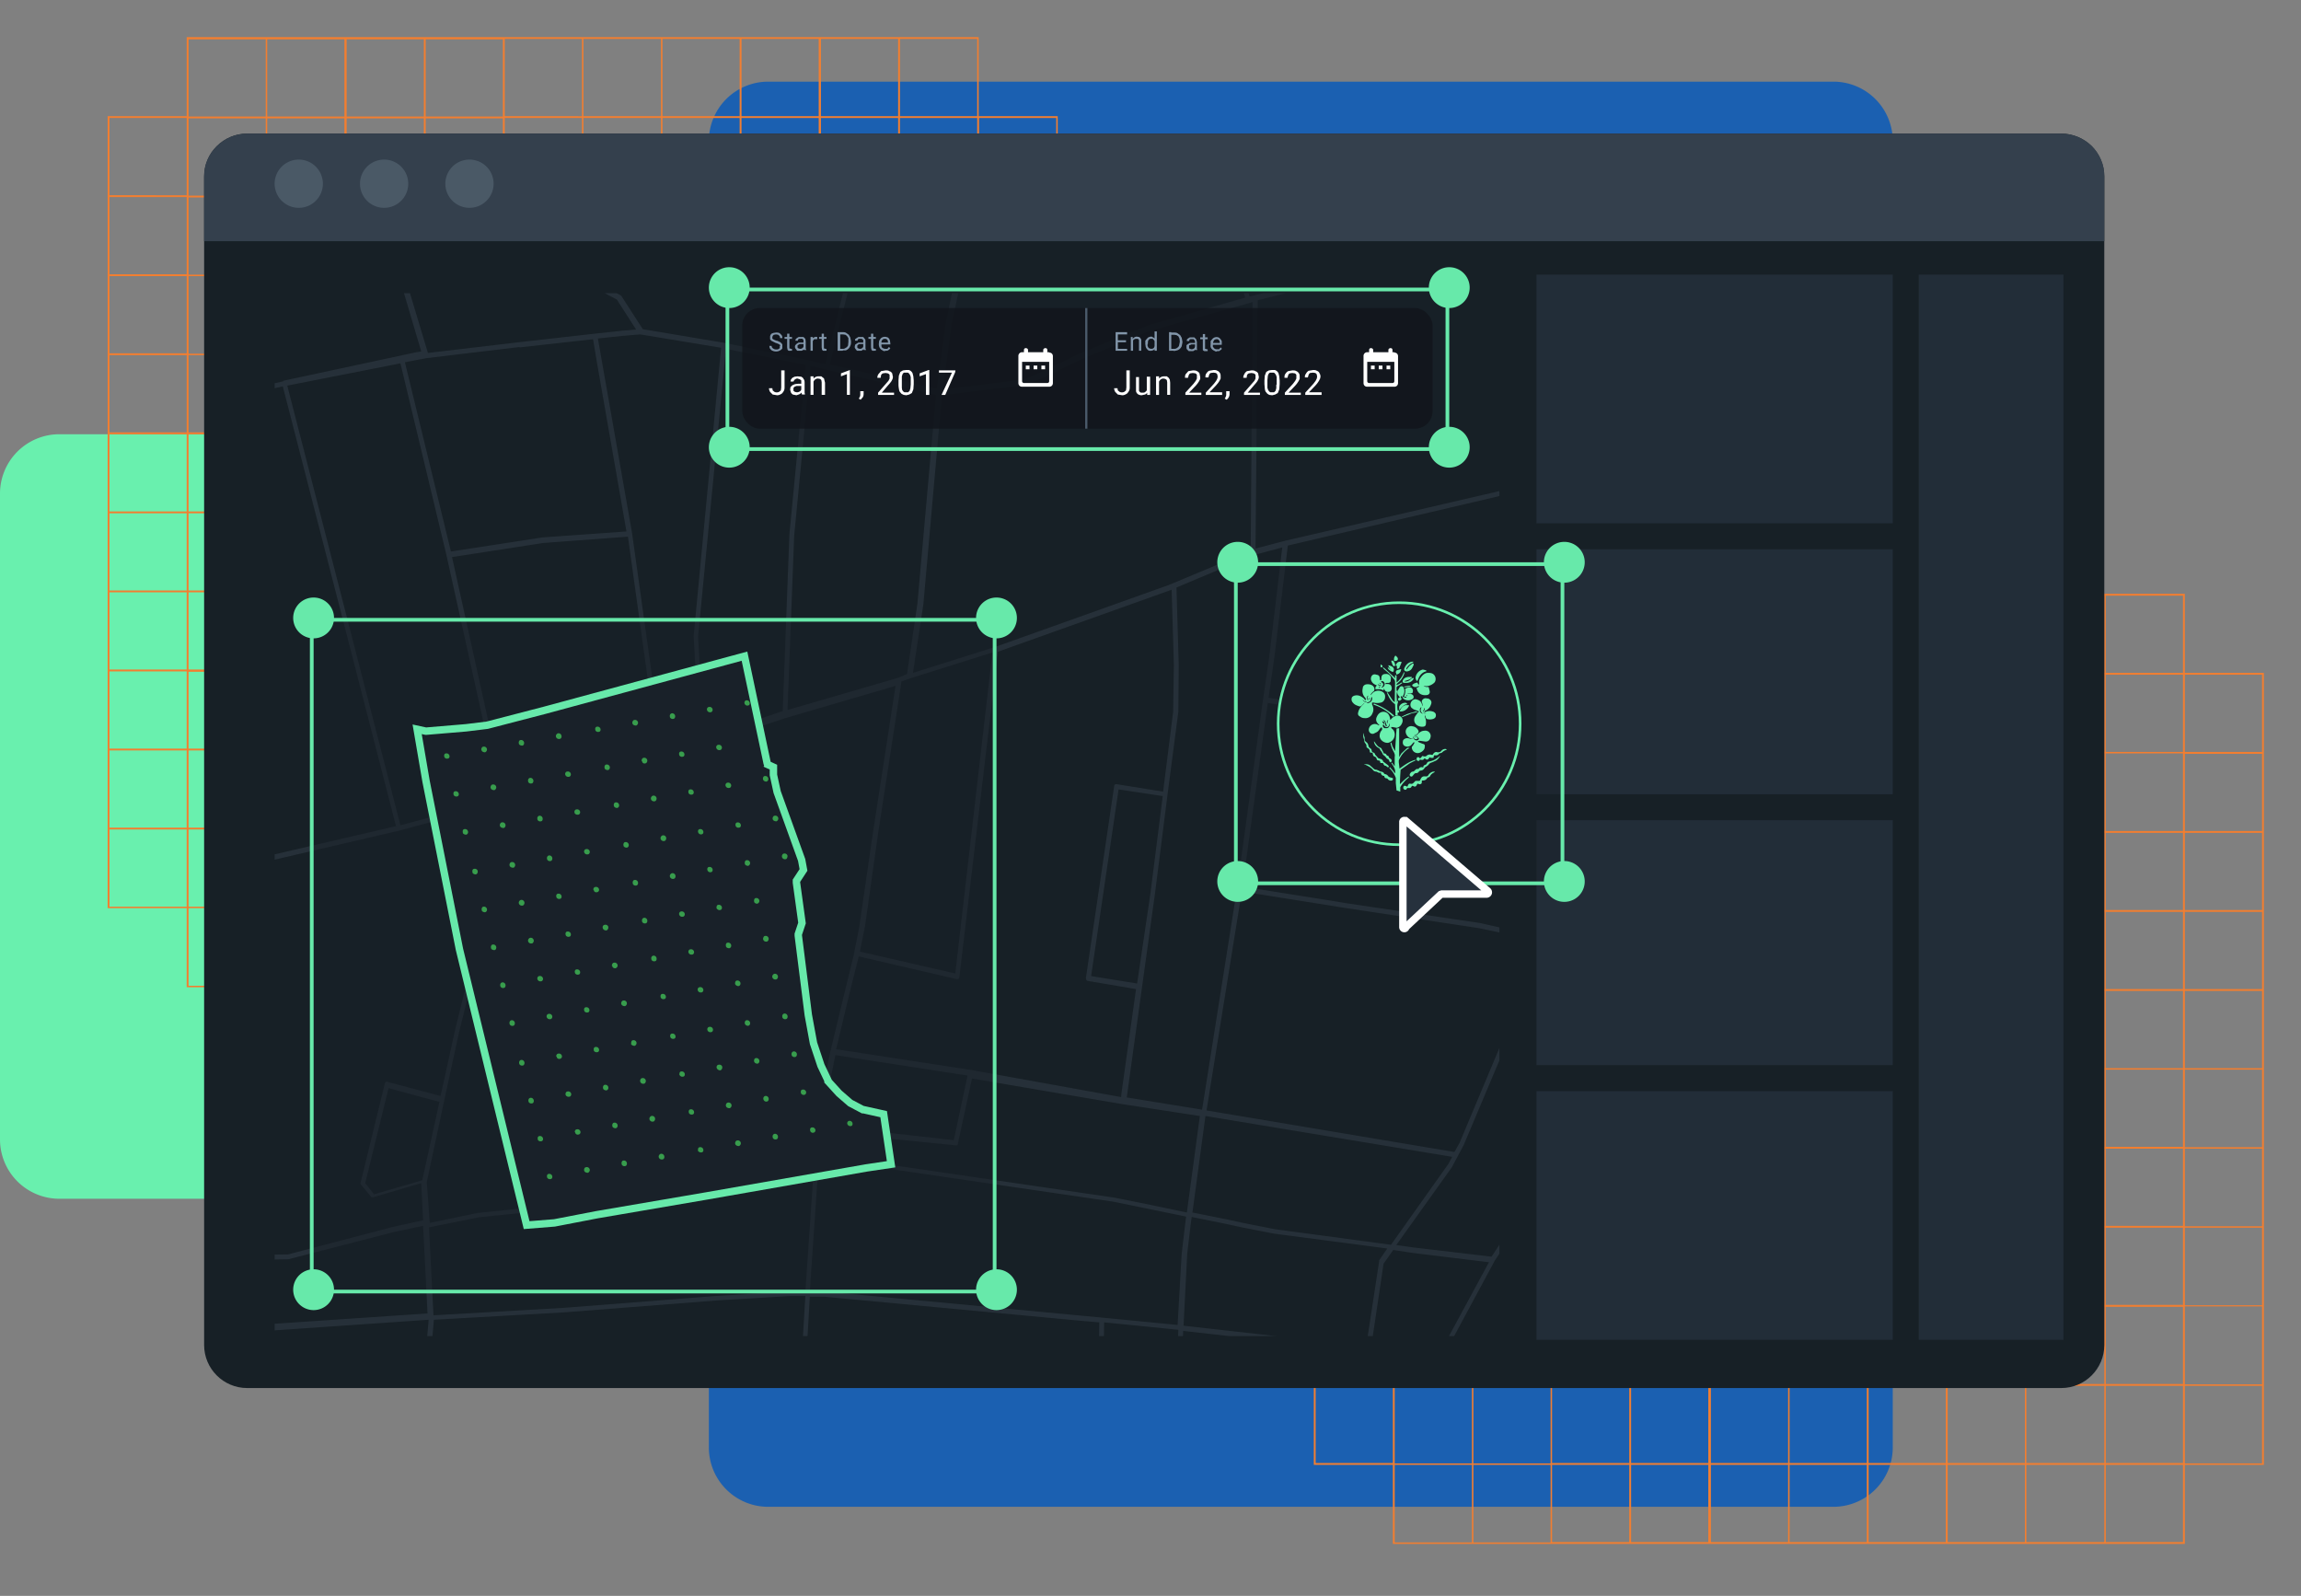 <svg width="620" height="430" fill="none" xmlns="http://www.w3.org/2000/svg"><rect width="100%" height="100%" fill="#808080" stroke="none"/><g clip-path="url(#a)"><path d="M264 307V133a16 16 0 0 0-16-16H16a16 16 0 0 0-16 16v174a16 16 0 0 0 16 16h232a16 16 0 0 0 16-16Z" fill="#69F0AE"/><path d="M494 22H207a16 16 0 0 0-16 16v352a16 16 0 0 0 16 16h287a16 16 0 0 0 16-16V38a16 16 0 0 0-16-16Z" fill="#1B60B1"/><path d="M588.7 160H375.3v21.3H354v213.4h21.3V416h213.4v-21.3H610V181.3h-21.3V160ZM375.3 394.2h-20.8v-20.8h20.8v20.8Zm0-21.3h-20.8v-20.8h20.8V373Zm0-21.3h-20.8v-20.8h20.8v20.8Zm0-21.3h-20.8v-20.8h20.8v20.8Zm0-21.3h-20.8v-20.8h20.8V309Zm0-21.2h-20.8V267h20.8v20.8Zm0-21.3h-20.8v-20.8h20.8v20.8Zm0-21.3h-20.8v-20.8h20.8v20.8Zm0-21.3h-20.8V203h20.8v20.8Zm0-21.3h-20.8v-20.8h20.8v20.8Zm21.3 213h-20.8v-20.9h20.8v20.9Zm0-21.3h-20.8v-20.9h20.8v20.9Zm0-21.3h-20.8V352h20.8V373Zm0-21.3h-20.8v-20.9h20.8v20.9Zm0-21.3h-20.8v-20.9h20.8v20.9Zm0-21.3h-20.8v-20.9h20.8v20.9Zm0-21.3h-20.8V267h20.8v20.8Zm0-21.3h-20.8v-20.8h20.8v20.8Zm0-21.3h-20.8v-20.8h20.8v20.8Zm0-21.3h-20.8v-20.8h20.8v20.8Zm0-21.3h-20.8v-20.8h20.8v20.8Zm0-21.3h-20.8v-20.8h20.8v20.8Zm21.3 234.3H397v-20.9h20.8v20.9Zm0-21.3H397v-20.9h20.8v20.9Zm0-21.3H397V352h20.8V373Zm0-21.3H397v-20.9h20.8v20.9Zm0-21.3H397v-20.9h20.8v20.9Zm0-21.3H397v-20.9h20.8v20.9Zm0-21.3H397V267h20.8v20.8Zm0-21.3H397v-20.8h20.8v20.8Zm0-21.3H397v-20.8h20.8v20.8Zm0-21.3H397v-20.8h20.8v20.8Zm0-21.3H397v-20.8h20.8v20.8Zm0-21.3H397v-20.8h20.8v20.8ZM439 415.5h-20.8v-20.8h20.8v20.8Zm0-21.3h-20.8v-20.8h20.8v20.8Zm0-21.3h-20.8v-20.8h20.8V373Zm0-21.3h-20.8v-20.8h20.8v20.8Zm0-21.3h-20.8v-20.8h20.8v20.8Zm0-21.3h-20.8v-20.8h20.8V309Zm0-21.2h-20.8V267h20.8v20.8Zm0-21.3h-20.8v-20.8h20.8v20.8Zm0-21.3h-20.8v-20.8h20.8v20.8Zm0-21.3h-20.8V203h20.8v20.8Zm0-21.3h-20.8v-20.8h20.8v20.8Zm0-21.3h-20.8v-20.8h20.8v20.8Zm21.3 234.2h-20.8v-20.8h20.8v20.8Zm0-21.3h-20.8v-20.8h20.8v20.8Zm0-21.3h-20.8v-20.8h20.8V373Zm0-21.3h-20.8v-20.8h20.8v20.8Zm0-21.3h-20.8v-20.8h20.8v20.8Zm0-21.3h-20.8v-20.8h20.8V309Zm0-21.2h-20.8V267h20.8v20.8Zm0-21.3h-20.8v-20.8h20.8v20.8Zm0-21.3h-20.8v-20.8h20.8v20.8Zm0-21.3h-20.8V203h20.8v20.8Zm0-21.3h-20.8v-20.8h20.8v20.8Zm0-21.3h-20.8v-20.8h20.8v20.8Zm21.3 234.2H461v-20.8h20.8v20.8Zm0-21.3H461v-20.8h20.8v20.8Zm0-21.3H461v-20.8h20.8V373Zm0-21.3H461v-20.8h20.8v20.8Zm0-21.3H461v-20.8h20.8v20.8Zm0-21.3H461v-20.8h20.8V309Zm0-21.2H461V267h20.8v20.8Zm0-21.3H461v-20.8h20.8v20.8Zm0-21.3H461v-20.8h20.8v20.8Zm0-21.3H461V203h20.8v20.8Zm0-21.3H461v-20.8h20.8v20.8Zm0-21.3H461v-20.8h20.8v20.8ZM503 415.5h-20.8v-20.8H503v20.8Zm0-21.3h-20.8v-20.8H503v20.8Zm0-21.3h-20.8v-20.8H503V373Zm0-21.3h-20.8v-20.8H503v20.8Zm0-21.3h-20.8v-20.8H503v20.8Zm0-21.3h-20.8v-20.8H503V309Zm0-21.2h-20.8V267H503v20.8Zm0-21.3h-20.8v-20.8H503v20.8Zm0-21.3h-20.8v-20.8H503v20.8Zm0-21.3h-20.8V203H503v20.8Zm0-21.3h-20.8v-20.8H503v20.8Zm0-21.3h-20.8v-20.8H503v20.8Zm21.3 234.2h-20.8v-20.8h20.8v20.8Zm0-21.3h-20.8v-20.8h20.8v20.8Zm0-21.3h-20.8v-20.8h20.8V373Zm0-21.3h-20.8v-20.8h20.8v20.8Zm0-21.3h-20.8v-20.8h20.8v20.8Zm0-21.3h-20.8v-20.8h20.8V309Zm0-21.2h-20.8V267h20.8v20.8Zm0-21.3h-20.8v-20.8h20.8v20.8Zm0-21.3h-20.8v-20.8h20.8v20.8Zm0-21.3h-20.8V203h20.8v20.8Zm0-21.3h-20.8v-20.8h20.8v20.8Zm0-21.3h-20.8v-20.8h20.8v20.8Zm21.3 234.2h-20.8v-20.8h20.8v20.8Zm0-21.3h-20.8v-20.8h20.8v20.8Zm0-21.3h-20.8v-20.8h20.8V373Zm0-21.3h-20.8v-20.8h20.8v20.8Zm0-21.3h-20.8v-20.8h20.8v20.8Zm0-21.3h-20.8v-20.8h20.8V309Zm0-21.2h-20.8V267h20.8v20.8Zm0-21.3h-20.8v-20.8h20.8v20.8Zm0-21.3h-20.8v-20.8h20.8v20.8Zm0-21.3h-20.8V203h20.8v20.8Zm0-21.3h-20.8v-20.8h20.8v20.8Zm0-21.3h-20.8v-20.8h20.8v20.8Zm21.3 234.2H546v-20.8H567v20.8Zm0-21.3H546v-20.8H567v20.8Zm0-21.3H546v-20.8H567V373Zm0-21.3H546v-20.8H567v20.8Zm0-21.3H546v-20.8H567v20.8Zm0-21.3H546v-20.8H567V309Zm0-21.2H546V267H567v20.8Zm0-21.3H546v-20.8H567v20.8Zm0-21.3H546v-20.8H567v20.8Zm0-21.3H546V203H567v20.8Zm0-21.3H546v-20.8H567v20.8Zm0-21.3H546v-20.8H567v20.8Zm21.3 234.2h-20.8v-20.8h20.8v20.8Zm0-21.3h-20.8v-20.8h20.8v20.8Zm0-21.3h-20.8v-20.8h20.8V373Zm0-21.3h-20.8v-20.8h20.8v20.8Zm0-21.3h-20.8v-20.8h20.8v20.8Zm0-21.3h-20.8v-20.8h20.8V309Zm0-21.2h-20.8V267h20.8v20.8Zm0-21.3h-20.8v-20.8h20.8v20.8Zm0-21.3h-20.8v-20.8h20.8v20.8Zm0-21.3h-20.8V203h20.8v20.8Zm0-21.3h-20.8v-20.8h20.8v20.8Zm0-21.3h-20.8v-20.8h20.8v20.8Zm21.3 213h-20.8v-20.9h20.8v20.9Zm0-21.3h-20.8V352h20.8V373Zm0-21.3h-20.8v-20.9h20.8v20.9Zm0-21.3h-20.8v-20.9h20.8v20.9Zm0-21.3h-20.8v-20.9h20.8v20.9Zm0-21.3h-20.8V267h20.8v20.8Zm0-21.3h-20.8v-20.8h20.8v20.8Zm0-21.3h-20.8v-20.8h20.8v20.8Zm0-21.3h-20.8v-20.8h20.8V224Zm0-42v20.7h-20.8v-20.8h20.8ZM263.7 31.3V10H50.3v21.3H29v213.4h21.3V266h213.4v-21.3H285V31.3h-21.3Zm-213.4 213H29.5v-20.8h20.8v20.8Zm0-21.3H29.5v-20.8h20.8V223Zm0-21.3H29.5v-20.8h20.8v20.8Zm0-21.3H29.5v-20.8h20.8v20.8Zm0-21.3H29.5v-20.8h20.8V159Zm0-21.3H29.5V117h20.8v20.8Zm0-21.3H29.5V95.7h20.8v20.8Zm0-21.3H29.5V74.4h20.8v20.8Zm0-21.3H29.5V53.1h20.8V74Zm0-21.3H29.5V31.8h20.8v20.8Zm21.3 213H50.8v-20.9h20.8v20.9Zm0-21.3H50.8v-20.8h20.8v20.8Zm0-21.3H50.8v-20.8h20.8V223Zm0-21.3H50.8V181h20.8v20.8Zm0-21.3H50.8v-20.8h20.8v20.8Zm0-21.3H50.8v-20.8h20.8v20.8Zm0-21.3H50.8V117h20.8v20.8Zm0-21.3H50.8V95.7h20.8v20.8Zm0-21.2H50.8V74.4h20.8v20.9Zm0-21.3H50.8V53.2h20.8V74Zm0-21.3H50.8V31.9h20.8v20.8Zm0-21.3H50.8V10.6h20.8v20.8Zm21.3 234.2H72v-20.9h20.8v20.9Zm0-21.3H72v-20.8h20.8v20.8Zm0-21.3H72v-20.8h20.8V223Zm0-21.3H72V181h20.8v20.8Zm0-21.3H72v-20.8h20.8v20.8Zm0-21.3H72v-20.8h20.8v20.8Zm0-21.3H72V117h20.8v20.8Zm0-21.3H72V95.7h20.8v20.8Zm0-21.2H72V74.4h20.8v20.9Zm0-21.3H72V53.2h20.8V74Zm0-21.3H72V31.9h20.8v20.8Zm0-21.3H72V10.6h20.8v20.8Zm21.3 234.2H93.4v-20.9h20.8v20.9Zm0-21.3H93.4v-20.8h20.8v20.8Zm0-21.3H93.4v-20.8h20.8V223Zm0-21.3H93.4V181h20.8v20.8Zm0-21.3H93.4v-20.8h20.8v20.8Zm0-21.3H93.4v-20.8h20.8v20.8Zm0-21.3H93.4V117h20.8v20.8Zm0-21.3H93.4V95.7h20.8v20.8Zm0-21.2H93.4V74.4h20.8v20.9Zm0-21.3H93.4V53.2h20.8V74Zm0-21.3H93.4V31.9h20.8v20.8Zm0-21.3H93.4V10.6h20.8v20.8Zm21.3 234.2h-20.8v-20.9h20.8v20.9Zm0-21.3h-20.8v-20.8h20.8v20.8Zm0-21.3h-20.8v-20.8h20.8V223Zm0-21.3h-20.8V181h20.8v20.8Zm0-21.3h-20.8v-20.8h20.8v20.8Zm0-21.3h-20.8v-20.8h20.8v20.8Zm0-21.3h-20.8V117h20.8v20.8Zm0-21.3h-20.8V95.7h20.8v20.8Zm0-21.2h-20.8V74.4h20.8v20.9Zm0-21.3h-20.8V53.2h20.8V74Zm0-21.3h-20.8V31.9h20.8v20.8Zm0-21.3h-20.8V10.6h20.8v20.8Zm21.2 234.1H136v-20.8h20.8v20.8Zm0-21.3H136v-20.8h20.8v20.8Zm0-21.3H136v-20.7h20.8v20.7Zm0-21.3H136v-20.8h20.8v20.8Zm0-21.3H136v-20.8h20.8v20.8Zm0-21.2H136v-20.9h20.8v20.9Zm0-21.3H136V117h20.8v20.8Zm0-21.3H136V95.7h20.8v20.8Zm0-21.3H136V74.4h20.8v20.8Zm0-21.3H136V53h20.8v20.8Zm0-21.3H136V31.8h20.8v20.8Zm0-21.3H136V10.5h20.8v20.8ZM178 265.5h-20.8v-20.8h20.9v20.8Zm0-21.3h-20.8v-20.8h20.9v20.8Zm0-21.3h-20.8v-20.7h20.9v20.7Zm0-21.3h-20.8v-20.8h20.9v20.8Zm0-21.3h-20.8v-20.8h20.9v20.8Zm0-21.2h-20.8v-20.9h20.9v20.9Zm0-21.3h-20.8V117h20.9v20.8Zm0-21.3h-20.8V95.7h20.9v20.8Zm0-21.3h-20.8V74.4h20.9v20.8Zm0-21.3h-20.8V53h20.9v20.8Zm0-21.3h-20.8V31.8h20.9v20.8Zm0-21.3h-20.8V10.5h20.9v20.8Zm21.3 234.2h-20.8v-20.8h20.8v20.8Zm0-21.3h-20.8v-20.8h20.8v20.8Zm0-21.3h-20.8v-20.7h20.8v20.7Zm0-21.3h-20.8v-20.8h20.8v20.8Zm0-21.3h-20.8v-20.8h20.8v20.8Zm0-21.2h-20.8v-20.9h20.8v20.9Zm0-21.3h-20.8V117h20.8v20.8Zm0-21.3h-20.8V95.7h20.8v20.8Zm0-21.3h-20.8V74.4h20.8v20.8Zm0-21.3h-20.8V53h20.8v20.8Zm0-21.3h-20.8V31.8h20.8v20.8Zm0-21.3h-20.8V10.5h20.8v20.8Zm21.3 234.2h-20.8v-20.8h20.8v20.8Zm0-21.3h-20.8v-20.8h20.8v20.8Zm0-21.3h-20.8v-20.7h20.8v20.7Zm0-21.3h-20.8v-20.8h20.8v20.8Zm0-21.3h-20.8v-20.8h20.8v20.8Zm0-21.2h-20.8v-20.9h20.8v20.9Zm0-21.3h-20.8V117h20.8v20.8Zm0-21.3h-20.8V95.7h20.8v20.8Zm0-21.3h-20.8V74.4h20.8v20.8Zm0-21.3h-20.8V53h20.8v20.8Zm0-21.3h-20.8V31.8h20.8v20.8Zm0-21.3h-20.8V10.5h20.8v20.8ZM242 265.5h-20.8v-20.8h20.8v20.8Zm0-21.3h-20.8v-20.8h20.8v20.8Zm0-21.3h-20.8v-20.7h20.8v20.7Zm0-21.3h-20.8v-20.8h20.8v20.8Zm0-21.3h-20.8v-20.8h20.8v20.8Zm0-21.2h-20.8v-20.9h20.8v20.9Zm0-21.3h-20.8V117h20.8v20.8Zm0-21.3h-20.8V95.7h20.8v20.8Zm0-21.3h-20.8V74.4h20.8v20.8Zm0-21.3h-20.8V53h20.8v20.8Zm0-21.3h-20.8V31.8h20.8v20.8Zm0-21.3h-20.8V10.5h20.8v20.8Zm21.3 234.2h-20.8v-20.8h20.8v20.8Zm0-21.3h-20.8v-20.8h20.8v20.8Zm0-21.3h-20.8v-20.7h20.8v20.7Zm0-21.3h-20.8v-20.8h20.8v20.8Zm0-21.3h-20.8v-20.8h20.8v20.8Zm0-21.2h-20.8v-20.9h20.8v20.9Zm0-21.3h-20.8V117h20.8v20.8Zm0-21.3h-20.8V95.7h20.8v20.8Zm0-21.3h-20.8V74.4h20.8v20.8Zm0-21.3h-20.8V53h20.8v20.8Zm0-21.3h-20.8V31.8h20.8v20.8Zm0-21.3h-20.8V10.5h20.8v20.8Zm21.3 213h-20.8v-20.8h20.8v20.8Zm0-21.3h-20.8v-20.8h20.8V223Zm0-21.3h-20.8v-20.8h20.8v20.8Zm0-21.3h-20.8v-20.8h20.8v20.8Zm0-21.3h-20.8v-20.8h20.8V159Zm0-21.3h-20.8V117h20.8v20.8Zm0-21.3h-20.8V95.7h20.8v20.8Zm0-21.3h-20.8V74.4h20.8v20.8Zm0-21.3h-20.8V53.1h20.8V74Zm0-21.3h-20.8V31.8h20.8v20.8Z" fill="#F27E30"/><path d="M555.4 36H66.6C60.2 36 55 41.2 55 47.6v314.8c0 6.4 5.2 11.6 11.6 11.6h488.8c6.4 0 11.6-5.2 11.6-11.6V47.6c0-6.4-5.2-11.6-11.6-11.6Z" fill="#172026"/><path d="M66.6 36h488.8c3 0 6 1.2 8.2 3.3 2.2 2.2 3.4 5.1 3.4 8.1V65H55V47.4c0-3 1.2-5.9 3.4-8 2.2-2.2 5.1-3.4 8.2-3.4Z" fill="#34404D"/><path d="M80.5 56a6.5 6.5 0 1 0 0-13 6.5 6.5 0 0 0 0 13ZM103.5 56a6.5 6.5 0 1 0 0-13 6.5 6.5 0 0 0 0 13ZM126.5 56a6.5 6.5 0 1 0 0-13 6.5 6.5 0 0 0 0 13Z" fill="#4A5966"/><path d="M556 74h-39v287h39V74ZM510 148h-96v66h96v-66ZM510 74h-96v67h96V74ZM510 221h-96v66h96v-66ZM510 294h-96v67h96v-67Z" fill="#222D38"/><g clip-path="url(#b)"><path opacity=".3" d="m1070.8-75.6-13.2 3.8h-.2l-1 .2-1.8-6.5-8.5-32.2 12.2-2.4h-7.2l-5.5 1.1-.5-1h-1.5l.7 1.3-32.8 6.5-1.2-2.8 10.7-4.2 3.6-.7h-5.6l-9.2 3.6-1.6-3.6h-3.3l-17 7.5-21.6 1-10.5.7-40.4-5.2-8.9.4-65.6 3-15.5.6h-6.6v-2.5l.3-4.5 2.7-1.3h-5.6l1.6 1.2-.3 5.8h-.3l-22.1-.3h-3.3l-6.9-.3-.2-6.2h-1.3l.2 6.3-3.3.6h-29l-.2-7h-1.3l.2 7.6-15.7-.4-14.2.8-3 .2h-1V-105l-.5-7.7h-1.3l.3 8v.5l-31.7 1.9-7.5-.8-5.1-.6h-.8l.6-7 .2-1.8H669l-.2 1.5-.6 7.1h-1.4l-31 3-2.3.3-3.4.2h-.3l1.7-12h-1.3l-1.8 12.2-5.4.5-14 4.1-3.8 1.1-2.7.8-9 2.6 1.1-21.4h-1.3l-1.2 21.8-5 1.5a.6.6 0 0 0-.5.4v.3l.4 18 .3 7.5 6.5 66.4-12.5 5-29.7 14.2-15.2 5.8-2.2-40.2-.2-2.8v-14.2h14.3a.7.7 0 0 0 .7-.6l2.5-42a.7.7 0 0 0-.5-.7l-16-2.6-50.7-11.6 3.2-19.5 2.7-7h-1.4l-2.6 6.6v.1L483-86l-1.8 14.4-3.4 40.2-30-2-11.8-.5-22.3-.9-4.8.7v-4.8l-.5-39.6 8.3-17.9 5-6.8 11.8-9.8h-2l-10.7 8.6-5 7-8.5 18v.4l.5 39.8v5.9l-7.3 4.8-5.8 6.7-15.6 8-9.7-30.1-1.3-3.5h-.5l-25.3 2.5h-.3l-6.9 4.1-12.5.3 2.9-5.8 6-8L342.7-69v-.2l1-3.2L357-91.1l21-19.5 1.8-1.8h-2l-.7.8-21 19.5-13 18.5-64.2-15.8 4.1-21.2.4-2h-1.3l-.2 1-4.6-1h-6.5l11 2.4-1 4.7-3.3 16.5-4.8 21.9-1 9-23.2-6.1 3.4-13.6 8.9-34.8h-1.4l-12.1 48-26.9-7.7 10.2-40.3h-1.4L219-72v.4a.7.7 0 0 0 .4.5l27.5 7.8-10.1 40-33-12.6-7.5-2.9-19-7.5 8.3-21 11.2-7.2a.7.7 0 0 0 .2-1l-.3-.2-22.8-9.2 1-2.3 9.7-25.5h-1.4L174-88.4l-1.1-.5-13-5.6v-.4l6.2-17.8h-1.4l-6.2 17.6-16-6.5 4-11.1H145l-4 11.3-7.8 18.8-7.1 14.5-7.3-3.2-3.7-2.2-7.7-4.5 17.1-34.7h-1.5l-16.8 34L88.1-89l11.5-23.6h-1.5L87-89.7l-19.7-9.4 7.2-13.6h-1.2l-6.9 13-16.5-7.6 2.7-5.5H51l-2.4 4.9-10.5-4.9H35l12.7 6 1 .4 17.7 8.2 14.4 6.8-12 22v.5a.7.7 0 0 0 .4.4l15.6 9-8.2 16.9L59-6.6 13.4-79.4 2.2-97.3l-9.7-15.5h-1.6L1.2-96.5 12-79.2l-22.5 13v1.5L12.7-78 58.5-4.7l6.5 10L71 19l-18.5 7-15.7 6-40.6 15.6a.7.7 0 0 0-.5.7l19.1 70.5-14.3 5.4-11 4v1.5l25.4-9.4 1-.4 11.7-4.5 10.2-2.5 38.4-8.8 30.5 118.5L6 246l-16.6 4v1.4l16.9-4 101.3-23.6 28.2-7.6 1.7-.5-.7 4.2-14.2 57.7-2.7 12.3-1.2 5.4-14.3-3.8a.6.6 0 0 0-.5 0l-.2.4-6.5 26.6a.7.7 0 0 0 0 .6l2.9 3.5h.4l13-3.8.5 10-8.2 1.8-28.2 7.4-26.7.3-18 3.2-43.7 2.2v1.3l43.7-2 18-3.3 26.8-.4L106 332l8-1.7 1.2 23.6-105.4 7.1-20.8-.6v1.3l20.1.7-2 31L-11 392v1.4l18.1 1.3-.2 3.8-2 41.4-15.9-1v1.3l15.9 1-3 44.3-2.1 42.3-10.5-8.6v1.7l11 9.3L18.7 545h2.1L1.3 529.4l2.1-43.2 3-44.2 101.2 4.6-3.9 49.8-4 48.4h1.3l4-47.6 39 3.3 13.7 1 46.8 3.8 2.9.5-2.2 39h1.3l2.2-39 3.2.5 77.5 6.5-1.5 32h1.3l1.6-32 18.3 1.8 2.1.8-.8 29.3h1.3l.8-29 32.6 4.8 42.3 6.5-1 17.8h1.4l.4-7.4.5-10.3L412 525h1.7l8 20h1.3l-7.9-20.1 18-2a.7.7 0 0 0 .7-.6.7.7 0 0 0-.8-.6l-18.4 1.9-4.7-12-16.6-39 19.2-8 5 5 15.5 36.3 13.7 39h1.4l-13.5-39.6L419 469l-.2-.2-4.8-4.8 6.5-2.7a.7.7 0 0 0 .5-.6v-.3l-7.3-19.1 13.3-3.9a.7.7 0 0 0 .5-.6v-.2a.6.6 0 0 0-.6-.5h-.2l-14 4-.4.4v.6l7.2 19.1-6.6 2.7-4.8-4.8-17-42.8-.2-.6 2 .3 27.8 2.6 8.7 18.3a.7.7 0 0 0 .4.4h.5a.6.6 0 0 0 .4-.7v-.3l-8.9-18.5v-11.6l-2.6-20.4 29 2.3 13.3 1 7.4.9 43.5 5.2 1.8.4 23.5.6-1.6 46.7-1 1.8v.4l-1.4 40.3-.8 15.3-.8 23V545h1.3v-21.6l25.3 1.4h.4l3.5-2.3a.5.5 0 0 0 .3-.4v-.2l.3-11v-9.7a.6.6 0 0 0-.6-.7l-28.4-1.3.7-14.6 1.5-40.2.7-1.4 37.2 2.8h.4l5.8-43.5 14.3 5.5.4.2 4.9 2.2-4 44 3 29.7 3.2 29a.6.6 0 0 0 .2.5h.2l.3.1 23.4-1.2 1 32.5h1.4l-1-33.2-1.4-26.8 43.9-2.4 23.9-1.3h.5l20.7.7v63h1.3v-63.1l28.8 1.3L770 484l-1.3 15.7a.6.6 0 0 0 .1.5.6.6 0 0 0 .5.2l32.5.5-2.3 15.8-5.5 12.8V544.6h1.3v-14.7l5.5-12.7v-.2l2.4-16.7 7-36.5a.7.7 0 0 0-.2-.6l-3-2.7h-.3l-2.8-.7 3.2-65.3 24 2.9 24.6 3.5 19 2.2 48 1.2v4.5l.2 17-7.1 40a.8.8 0 0 0 .3.7l14.4 8.2 24.2 20.4 11 8.9-.2 17.2-45 1-.3.1a.7.7 0 0 0-.4.6l.4 21.8h1.3l-.3-21.1 44.2-1-.8 22.1h1.3l.9-22.7.2-17 35.6 24.3 16.2 12.6 4 2.8h2.2l-4.8-3.4L1037 524l33.9-20.8v-1.6l-14 8.6-20 12.2-4.2-38.2 4.4-1.2 33.6-5v-1.5l-33.1 5-4-45-3.5-30.3-6.5-40.2-3.6-27 2.6.3 7.6.6 22.2 3.6 3.3 59.4v.4l2.6 3.8 2.4 23.4c0 .2 0 .4.2.5l5 3.6h.3l4.6.5v-1.4l-4.4-.4-4.5-3.3-2.2-23.3v-.3l-2.6-3.8-3.2-59 17.1.3v-1.4l-17.8-.3-22.3-3.6-16.2-49.3-.3-.3c-.1-.1-.3-.2-.4-.1l-17.4 3-7.8-28.8-12.8-47 24.4-7 11.4-3.2 10.6 19 6.3 11.2 25.6 45.5 16.6 27.2v-2.6l-15.5-25.3-31.8-56.7-10.4-18.5 18.4-.6 21.5-5.7 17.6 35.7v-3l-16.2-33 14.5-3.6 1.8-.5v-1.4l-1.5.4-4.2-21.6-10.3-46.5-16.7-60.8-2.8-11.9-11.6-50 20.8-5.4 26-8.4h.3v-1.7l-.3-1.2h.3V-15h-.6l-11.7-55.6 12.3-3.5v-1.6ZM562 501.6v9.1l-.3 10.6-3 2-25.2-1.3.8-21.7 27.7 1.3ZM1044.8-110l10.2 39-21 5.9-10.2-29.6-1-3.2-.3-.4-8.3-5.6h-.2l30.8-6Zm-31.1 7.3 7.8 5.3 1 3 10.2 29.5-8.8 2.4-1.5-.9-1-1.9-.6-1.1-13.7-37.4 3 .5 3.6.6Zm-8.1-1.3 14 38.2 1.3 2.5-7 2.8-3.5 1.5-6.5-4.6-3.5-3-2-4.8-1.8-5-1.9-6-1.5-4.3-1-4.2-3.2-8.4 12.5-5h1.2l2.9.3Zm-1-1.5.3-.2v.2h-.4Zm5.5.9-3.2-.5h-.5l-.4-1 3-1 1.1 2.5Zm-3.2-7.4 1.5 3.5-3.3 1.3-3.6 1.5h-3l-6.7.3 15-6.6Zm-184.4 9 18.3-.9 65.6-2.9 8.9-.4 40.4 5.1 10.5-.7 18-.8-1.1.5a.7.7 0 0 0-.5.7v.3a.6.6 0 0 0 .4.3.6.6 0 0 0 .5 0l4.4-2 9.4-.4-9.6 3.9-22.4 9.3-25.5 9.8L822-47.5l-.5-4-1.5-21.6-1-23.5-.2-6.5h3.7ZM787 430.3l-1.3 8-3.3 20.1-6.3 3.7-7.6-.8-20.2-4 4.2-29.5 4-30 2.7-21.5 33.8 1.1-6.5 37.4.5 15.5ZM386 403v.2l2.9 9.8-2.2-.4h-.4l-13.7 7-6.5-20.6 3.3-35.7 3.4-22.8 2.6-3.7 5.3.8 20.5 2.5-13.7 25.3v.3l-1.4 24.1V403Zm-171.8 14.5.4-7.5 81.4 5.7 19.6 1.3-1.3 37.3-.3 11-102.3-7.6 2.5-40.2Zm-3.9 40-22.8-3.2-31.1-5.9-47.4-3.2 2-23 1.6-19.6 30.5 2.5 37.8 2.2 32.4 2.5-3 47.7Zm7.5-144.3 1.3 4.2-2.1 30.6h-4.2l-20 1.2-41 3.2-35 2-1.2-23.7L129 328l6.8-.7 11.4-1.1 8.5-.9 31.4-7.8 16.2-3.2 10.2-3 4.2.7-.3 1.2h.4Zm-94.1-326 11.6 7.4L134 0l-1.8 6-1.2 4.2-17.3-6.2a.7.7 0 0 0-.8.4l-11.5 34-3.5 8-2.7-2L86 40 80.7 34l-1.8-2.7 19.3-54.8 25.6 8.7-.2 1.2a.7.7 0 0 0 .2.7ZM133.3 7l23.6 8.4-16.3 50.3L118 55.4l14-44.2 1.2-4.2ZM85 40.9l.2.2 9.3 4.4 3.2 2.3 1.8 1.7 1.5 3-47.3 10.7L50 46.5l32.4-8.3L85 41Zm15.5 7.5L99 47.1l3.6-8.2 11.3-33.4 16.7 6L116.7 55l-15.5-6.2-.7-.4Zm16.3 8 23.7 10.9 25.7 13.4 5.2 8.1-3.7.3-7.4.8-20.4 2.3-24.6 2.9-12.7-42.3-1.1-2.3 15.3 6ZM140 93.6l19.8-2.2 1 6 8 45.8-22.6 1.6-24.7 3.8-12.4-51 5.8-1.1 25.1-3Zm21.1-2.4 6.7-.7 4.7-.4 21.8 3.6-7.4 77.7 1.5 27.2-10 3-8.1-58-9.2-52.4Zm17.2 112 10.9-3.3 13.8-4.2-9.7 51-11.7 51.5-22.8-3.6 19.5-91.4Zm11.3-5-1.5-26.7 7.5-77.5 21.5 4.3-4.4 45.7-1.8 47.6-1.8.6-5.3 1.8-14.2 4.3Zm24.4-54 4.4-45.6 4.2 1 29.6 6.8-5 56.2-2.8 19-2.3 1-29.9 8.7L214 144ZM595.2 9.3l-.5-5.4 5.7-2.3 12-4L638-8l47.4-12.1 6.3-1.6L706 27.4 669 39.8 599.4 65l-1-2.6-12-38.4 1.8-.7c.2 0 .3-.1.4-.3l6.9-11.4v-.4l-.3-1.7ZM600-11l-7.5-70 14.1-1.4 9.5-1.4 10-2.5 3.1 26 7.8 51.1L612-3.4 600.8.3 600-11v-.1Zm332.8-7.2-5.4 1.3-28.8 5.3a.7.7 0 0 0-.5.6l4 38-69.7 15.2-5.3-42.3v-.8l-2.3-31.3-2.4-14L940.1-80l13.7 58.5-21 3.2Zm20.8-2L959 18l-13.5 1.9-42.3 7.3-3.8-37.4 28.2-5.2 5.4-1.3 20.6-3.3ZM773.2 278.2l-16.3 34-3.3 12.2-20.4-5L708 313l-34.6-9 18.8-25.6 12.3 6.7 10 3.2 22 6.7a.7.7 0 0 0 .7-.3l33.6-53.2 15.9 11.7-13.6 25Zm14.9-23.8 8 3.8 23.2 10.3-6.3 19.7-3.8 11.8-3.8 19-4.6 17.7-43.2-10.6-2.7-1.2 3.3-12.2 16.3-33.8 13.6-24.5Zm-109.3 75.5-20.4-5.4 14-19 34.5 9-2.7 16.2-1.5 9.4-5.2 27.7-25.3-5 7.2-32a.7.7 0 0 0-.6-.9ZM654 279.4a.7.7 0 0 0-.9 0l-13.6 16.7-1.9-.4-3.5-8.2-4.4-17.4 13-8.9 11.2-6.5 11 11.6a.6.6 0 0 0 1 0l15-13.9.2-.5c0-.2 0-.3-.2-.5l-11-10.6 7.2-8 24.5-34.3 14.2 8.9 18.4 10.7-43 59-19.5 26.5-31-7.2L654 280l.2-.4v-.3Zm-58.6-14.8v-.1l-4.7-16.7a.6.6 0 0 0-.3-.5.7.7 0 0 0-.6 0l-15 6.3-13-30 31.6-17 6.5 11.3 9 19.2 5.2 18.3 4 17.2-12.7 6-5.9-.3-2.2-.7-1.5-2.2-.4-10.8Zm0 12.7-15.2-1.5-.3-3.4-4.6-17.5 14.4-6 4.4 16 .4 10.8v.4l1 1.2ZM494 158.4l-9.6 11v.1l-4.2 10.4-4.9 11.6-1.9 4.7-.6 1.5-3.6-7.2a.6.6 0 0 0-.3-.3l-20.6-9.2 28-66.3 37-13.7 4.6 14-2.6 5.3-10.5 25.4-.6 1.1-9.3 10.7h-.4a.7.7 0 0 0-.4.7l-.1.2ZM364.8 399.2l6.5 20.6-54.5-4 2-57.2 23.9 2.7 25.2 2.4-3.3 35.3.2.2Zm-49.3 16.3-18.8-1.2.8-58 20 2-2 57.2Zm27.4-55.6-24-2.7 1-19.5 1-8.4.2-1.4 8.9 1.8 4.6 1 8.7 1.7 30.5 4-2.2 3.2v.3l-3.4 22.3-25.3-2.3Zm.6-28.7-8.6-1.7-4.6-1-9-1.8 3.5-26 66.5 11-1.1 2-15.4 21.7-31.3-4.2Zm-32.3-90.4 3.4-26.8 2.9-22.2.1-12.7-.6-20.8 20.7-8.7 7.8-2.1-3.5 29.4-1.7 11.7-7 50.9-9.4 59.5-20.3-3.3 7.6-54.9Zm-4.8 24.2-12.4-2 7.4-50.3 11.9 1.8-3.3 26.1-3.6 24.4Zm9.8-107.9-1.2.5-46.8 16.7-22.2 7 2.8-18.5 5-56.3 22.4-2.7h.2l5.3-2.3 9.5-4.6 18.5-7.7 26.8-7.5 1-.3-.5 67-20.8 8.7Zm95.5-26.7-9.3 2.3-56.1 13-8 2.1.6-66.9 29.5-7.4 18.2-4.5 27.6-8.8 4 13.2 4 24.1 1.4 14.2-13 3.2c-.2 0-.3.2-.3.3 0 .1-.1.3 0 .4l1.4 14.8Zm-86.6 168.8 9.5-59 27.6 4.4 36.4 5.5 17.4 3.7-22.7 54.1-1.4 2.5-66.8-11.2Zm73.7-50.5-36.5-5.4-3.5-.6-24-3.8 6.8-49.5 95 16-5.4 12.9-14.7 34.4-17.7-4Zm-57-60.6 1.6-11.1 3.6-30 55.6-13 9.8-2.4 13-3.5 46.6-12.3 2.2-.6-27.5 66-9.7 23.1-95.2-16.3Zm172.6-87.6 12.7-5-8.3 17.5v.3l-4.4-12.8Zm-9.2 47.1v-.1l.6-1.2 10.6-25.4 2-4 15.6 46.6 2 5.8-33 10.7-7.6-21.3 9.8-11Zm14-32.5.7-1.4 9-18.8 15.8-6.2 47-18.8 23.9 68.6-10.4-.5h-.2l-16.3 6.5-21 11.3-30.2 13-18.2-53.7ZM529.9 93l2-4.4 3.6-7.3 2.7-5.7.2-.8 5.2 13-13.7 5.2Zm280-50L789 48.7a.6.6 0 0 0-.4.7l3.2 22-21.9 6-21.6 5.7-8.4-37.7-4.9-19.8-1.5-5.2 30.1-7.5 8.2-2.6 5.5-2.3 4.2 4.5a.6.6 0 0 0 .7.2l21.1-6.5 6.5 36.6Zm-5.3-37.3L825.7 0l4.9 38-19.6 4.4-6.5-36.8Zm-70.8 20.2 4.8 19.8 8.6 38.4 4 17.4-26.6 8.3-7.2-19.5-8.5-26 13.8-4.7a.7.7 0 0 0 .4-.8l-9.8-32.5 18.9-5.8 1.6 5.4Zm-12.2 32.9-13.8 4.7-.4.3v.6l8.8 26.5 7.4 20h.6l27.2-8.6 5.9 17.7-1 4-9.3 2.6a.7.7 0 0 0-.4.4l-.8 2.7v.4l6.5 20.2v.2a.6.6 0 0 0 .6.2l8.4-.5 1.9 20.4-2.5-.5-43.5-17.8-19.5-49.9-.2-.3a.7.7 0 0 0-.4 0l-6.1 1.5-21-63.2L707.3 28l4.7-1.6 9.5 32.4ZM690 105.1a.7.7 0 0 0 .7.5l6.2-1.6 19.3 49-7.5 6.8v.2l-6.6 11.8-10.3 19.5L678 187l-15.5-4.7-16.3-12-16.8-16.9-8.4-8.4-3.8-6.5-24.3-69.5 3.3-1.5 3-1.3 69.6-25 21 63.8Zm12.8 67.9 24 11.2-10.5 21.8-14.2-8.8-9.3-5.3 10-18.9Zm-135.2-15.7 25.2 48-11.6 6.4-19.8 10.7L546 191l-8.4-21 29.8-12.8Zm47.8 97.7-5.2-18.4-9-19.3-6.9-11.8-25.4-48.6 20.3-11 16.3-6.5 10.8.5 3.8 6.5 8.4 8.5 16.9 17 16.2 12h.2l29.8 9 9.1 5.2-24.3 34.2-7.5 8.4-.7.6-.3.3-7-10.5-7-10.4-8.5-10.6a.7.7 0 0 0-.8-.1L620 225.9c-.2 0-.3.2-.3.4v.5l15 24 6.9 9.9-10.3 7-2.6 1.7-9.6 2.9-3.8-17.3Zm23.5-6.5 21.4-16.1 6.5 10-2.2 2-10.7 9.1-4 2.3-7 4-3.7-5.4-2.9-4 2.6-2Zm-3.2.7-14.4-22.8 23.4-15.2 8.2 10.2 6.6 9.7-23.8 18ZM668 243l1-1 10.5 10.2-14 13-10.4-11 13-11.2Zm67.5-24.1 4 2 13.5 7.6-38.5 58.8-9.5-3.3-12.1-6.5 9.3-13 33.3-45.6Zm-37 150.2 27.8 4.5-4.6 39-30-3.8 6.9-39.7Zm.3-1.4 5-27 43.5 8.8-5.6 24.8-14.5-2-28.4-4.6Zm5.2-28.4 4.2-24.7 44.8 11.2-5.4 22.4-43.6-8.9Zm32.3-45.5-6.7-2-13.9-4.3 38.4-58.5 6.8 3.9 8.8 8-33.4 53Zm24.5-62.5-4.3-2.5-2.3-1.2-14-8-4.5-2.2-18.5-10.8 10.9-22.4a.6.6 0 0 0 0-.6.5.5 0 0 0-.4-.4l-24.5-11.4 6.1-11 7.6-6.7 43.4 17.8 2.8.5v1.4l.6 10.4.2 13-1.3 17.2-1.5 14.4-.3 2.5Zm1.7-81.5a.6.6 0 0 0-.6-.6l-8.6.6-6.3-19.5.7-2.1 9.3-2.6a.6.6 0 0 0 .5-.5l1-4.7v-.3l-6.1-18.4-4-17.4 21-5.5 12.4 57 3.7 36.2-20.9 1v-1.3l-2-21.9Zm9.6-64.6-1.5-6.7 6.5-1.7 14.9-4 5.8 29.4 5.2 29.2-2.5.3-17.5 3.2-11-49.7Zm27 17.3 41.4-9.7 8.4 41-19.5 4.3-3.8-11.3a.7.7 0 0 0-.7-.4h.3l-20.7 4.7-.5-2.3-4.9-26.3Zm-.2-1.3-5.7-28.8 41.5-9.1 5.6 28.2-41.4 9.7ZM793 71l-3.2-21.2 20.8-5.9 2.8-.6 17.2-3.9 1.5 11.9 2.3 10.6-41.3 9.1Zm30.3-103 2.2 30.7-22 5.8-21.4 6.7-3.8-4.1 11.2-13.5L814-36.8l7-8.5 2.3 13.3ZM813-37.7 788.5-7.3 777 6.5l-5.8 2.4-8.1 2.6-30.8 7.7-20.1 6.1-4.8 1.6-1.8-6.2-12.5-43 22.3-5.6 11.6-3 32-6.4 10.5-1.6 21.7-3.3 28.6-3.7-7 8.2ZM589.4 38.2l-43 17.3-4.2-1.8 3-15L585 24.2l4.4 14Zm-43.2 18.7h.4l43-17.4 7.3 23.1 1 2.6-6.3 2.9-46.9 18.8-6-14.7 3.3-17 4.2 1.7Zm-8.5 13-1.8-4.7 1-3.4 2.3-8 1.5.7-3 15.4Zm-.4 2.4-.6 2.6-2.6 5.7-3.5 7.2-2.7 5.7-14.7 5.9-24.7 9.1-11.6 4.4 11.6-26.2 25.7-11.4 20.7-9 2.4 6Zm-50 13.5L475 113.5l-1.3.4-1.2.3-.4-4.8-5.5-19.5v-3.6l-1.3-28-1.3-18.5 3-.3 15-1.7 26.6-3.8-6.7 16.8v.2l-14.8 34.8ZM464 58.3 465 84l-2.5-3.3-6.2-4.9-26.1-13.4-6.2-6.5 16.2-8 14.7-5.8 6.2-2 1.4-.2 1.4 18.3Zm-34.6 5h.1l26 13.4 6.2 4.8 3.7 4.8.1 3.5 5.5 19.5.5 5-46.1 12.1-12.4 3.3-1.7-13.7 13-3.3a.7.7 0 0 0 .5-.7l-1.4-14.8-4.1-24.2-4-13.3 7.4-3.2 6.7 6.7ZM417 57.4l-2.8 1.2-28 9-18.3 4.5-30 7.5-1.2.3-.7-2.3 5.2-21.6 4.3-17.6 11.7 4.2a.7.7 0 0 0 .8-.3l6.5-15 25.8 12.1 4.8 1.7L418 53l3.5 2.4-4.4 2.1Zm-60-16.3L345.2 37h-.6l-.2.4-4.4 18.3-5.2 21.7v.3l.7 2.5-26 7.4-18.7 7.7-9.5 4.6-5.2 2.3-22 2.7 2.3-17.5 4.2-19.7L264 54l17.3-59.6L325 7.7l21.4 10.8 17.3 8.2-6.6 14.5Zm-94.8 12.5-3.3 13.8-4.1 19.8-2.4 17.5-28.8-6.5 10-40.3 20-73.6.3.2 5.9 2.1 19.7 7.4-17.3 59.6Zm-19.3 130 2.3-.8 22.2-7-10 86.5-25.7-5.9 1.4-7 3.5-24.8 6.3-41Zm14.8 80.2h.5c.2-.1.3-.3.3-.5l10.4-87.7 46.8-16.7.6 20.3-.2 12.6-2.7 21.5-12.5-2a.7.7 0 0 0-.5.1.7.7 0 0 0-.2.5l-7.6 51.6.1.5c.1.2.3.3.4.3l13 2.2-3.9 27.9-.1 1.2-40.4-7.3-36.4-5.6 3.8-15.9 2.3-9.1 26.3 6.1Zm3 26-3.7 17.4-35.8-4 3.9-18.9 35.6 5.5Zm-3.3 18.8h.6l3.9-18 40.5 6.9 20.9 3.2-3.5 26-10.5-2.2-9-1.8-71.7-10.5-9-1.4.7-3.2.5-2.7 36.6 3.7Zm-29 4.7 71.7 10.5 19.5 4-.2 1.5-1 8.5-1.1 19.2-20.6-2-5.3-.5-69.2-6.5h-4l2.1-30.7v-.3l-1.3-4 .2-1.1 9.2 1.4Zm-10.2 36.1h4l69.3 6.5 4.7.4-.9 58-80.5-5.7 3.4-59.2Zm98.5 67.7 55 4.1 14 35.1 6 15.1-45.5-3.6-30.9-2.4 1.4-48.3Zm64-81-4.2-.6h-.3l15-21 1.6-3 1.6-3 22.8-54.1 17.1 7.5 2.5 11-18.5 40.8-9.2 13.9-7.2 11-21.2-2.5Zm54.8-75a.7.7 0 0 0-.4-.5l-17.4-7.6.6-1.6 13.7-31.9 18.1 8.6 5.4 10.6-8.2 14.6-6.5 11.7-3 5.2-.1.5-2.2-9.7Zm15.6-33.9-.3-.3-18.3-8.6 5.4-13 9.8-23 20.4 9 3.9 8-4.3 10.3-11.4 27.7-5.2-10Zm6.1 11.2 11.7-28.2 3.8-9.2.5 1 9.7 26.6 2.2 6 5.7 11.1-12 6.5-11.6 6.5-2.9-5.8-7.3-14.3.2-.2Zm29-4.4-2.1-6-9.8-26.6-1-2 1.1-2.6 2-4.7 4.7-11.6 4.3-10.3 9-10.3 7.6 21.3h.5l33.6-11 8.2 20.6-40.2 21-.3.2V212.7l4 10.2 8.8 16.3-21.9 11.6-2.8-5.5-5.6-11.2Zm32 6.5.3-.4v-.5l-9-17-3.9-9.7 39.6-20.7.7 1.4 14.5 30 13.5 31 4.8 17.9.2 3.2-11.8 1.6-16.3 4.5-7.6 3-14.2 7.4-10.5 4.3-7.6-14.9-7.9-15.2-7.3-14 22.5-11.9Zm61.8 36.7 16.3 1.6 1.3 2.6-4.9 31.7-17.7-2 5-33.9Zm18.8 4.2v-.4l-.8-1.7 1 .4h.3l6 .2h.3l13.4-6.1 9.7-3 4.3 17.3 3.7 8.5.7 4.5-2.1 18.2-1.3 2.1-15-3.6-24.9-4.6 4.7-31.8Zm20.3 38L634 323h.4c.2 0 .3-.1.3-.3l1.7-2.6v-.3l2.2-18.4v-.2l-.6-3.7 1.6.3 31.4 7.4-14.2 19.5-5.6 7.8-4.6 8.3-3.3 8.2-30.3-6.2 2.1-8 4.1-15.4Zm25.2 30.4 3.3-8.6 4.6-8.2 5.3-7.4 20.2 5.4-7 31.4-20.9-5.2-6.9-2 1.4-5.4Zm26.1 14-13.7 65-18.6-5.3-13.3-4.4 17.7-62.5 27.9 7.1Zm1.3.2 25.6 5-7.1 40.3-5 29.3-9.4-3.5-4.1-1.2-13.7-5 13.7-64.9Zm19.7 46.2 30.1 4-5 36.3-5-1.2-15.8-6-9.3-4 5-29Zm27.2 34.8 4.3-31.3 4.7-39.8 14.4 2 15.7.4-2.8 21.4-2.8 22-1 8-4 29.2-23.2-4.7-5.8-1.6.5-5.6Zm40-70-15.6-.5 5.6-24.5 44.7 9.4h.2l2.9-.3-.5 2.2-2.8 14.8-34.5-1.2Zm34.9-17-44.6-9.4 5.3-22.3 2.5 1.1 43.3 10.6-3.5 19.5-3 .5Zm8-20.3 4.6-17.7 6 1.8 17.1 4.8-9.2 36-19.5-5h-2.3l3.4-19.9Zm29-10.7 13.3 3.9-8.4 34.2h-1l-13-2 9.1-36.1Zm-.3-1.5-23.8-6.8 3.7-18.3 3.8-11.8 6.3-19.5 21.8 10.2-1.4 3.3-6 21.8v.6l1 1.9a.6.6 0 0 0 .5.3l11.8 3.3-2.5 14.2-1.3 4.7-13.9-4Zm6.5-19.5-.7-1.5 5.9-21.6 1.4-3.2 10.5 5.8-5.5 23.7-11.6-3.2Zm6.5-27.8-23.1-10.8-23.8-10.6-8.4-4-16.9-12.5-9-8 .6-3.3 1.5-14.5 1.3-17.2-.2-13-.5-9.8 15.3-.8 6.2-.2h.2v-.4l-3.6-36.4 17.3-3.2 3.3-.3 20.8-4.9 3.8 11.4h.6l20-4.5 1.1 6.5 4.7 28.1 4.6 23.9 2.4 10.2 2.5 10.5 5 24.3-.6 2.3-1.9 9.6-4 10.1-4.9 13.3-4 10-10.3-5.8Zm57.4-142.4 2.9 26.3-47.3 7-4.4-26.8 13-1.6 35.8-4.9Zm-35 3.3 1-4.7 1.5-3.3 2.3-2.8 2.8-2.7 3.6-1.6 5.7-1.8 7-1 20.3-2 3 1h.3l10.1-1 2.7 1.8 5.3 36.6-26.4 4.1-3-27-.1-.2-.2-.2a1 1 0 0 0-.4 0l-35.4 4.8Zm25.8 109.3h-.2l-2.7 1.3-2.5 1.9-2.2 2.8-6 12.3-13-6.3 3.7-9.8 1.9-9.5.6-2.1 18.1-3.8 40.5-8.3 2.3 14.4-40.5 7.1Zm40.5-5.4 3.3 19.7-3.6 1.7-28 4.5-3.6 1.2h-.2l-3 2.5-2.7 1h-3l-12.4-6.2 6-12.2 2-2.7 2.5-1.8 2.6-1.2 40.1-6.5Zm-72.5 31.6 4.7-12.6 13.3 6.5 13 6.5H894l3-1.1h.2l3-2.5 3.4-1.2 28-4.5h.2l4-2a.7.7 0 0 0 .5-.7l-3.5-20.9-2.4-15 11.9-2.6 6.9-1.4 11.5 43.6.3 1.5 6 47.2 2.1 14.5-24.5-4.5-11.7-4.8-2.3-1.1-39-16.5-36.4-18.2 4.2-10.2Zm11.4-36.7-5-23.8-2.4-10.5-2.5-10.2-4.5-23.2 47.9-7 27.8-4.2 14.8-1.6 12.3 61.5-9.4 2.7-79 16.3Zm67.2-81-5.5.7-5.2-36.3 2.1-.4 17.4-5.8 4.2-.8h1.2l-.5 1.2v.4l8 38.3-12.4 1.8-9.3 1Zm15.1-41 1.4-3.3 27-5 12 42.6L961 154l-8-38.1Zm.8-4.5a.6.6 0 0 0-.5.4l-.5 1.2H951l-4.3.8-17.3 5.8-2.5.4-3-2h-.4l-10.2 1.1-3-1h-.4l-20.3 1.9-7.2 1.1-5.7 1.8-3.7 1.7h-.2l-3 2.8-2.3 3-1.7 3.2v.2l-1 5.2-12.7 1.6-1.2-6.5-8.7-42.3-5.9-29.5L834 51l-1-7.4 70.4-15.2 43-7.3 13.3-1.9-.2 1.8 1.2 10.6.8 5.6 4.4 15.4 15.4 53.7-27.3 5Zm.9-132.6L941-80.2l4-1.6 20.3-7.9 11.5 32.4 7 19.7a.7.7 0 0 0 .8.4l12-2.4 1.9 6.8 6.5 39-15.1 4.1-29.6 7.4-5.5-38.8Zm-170.7-84.2 10.8.5 22.4.3-12.1.5-24.9-.5 3.8-.8Zm-30.2 1.6h5l46.3 1 12-.5.2 6.5 1.1 23.6 1.5 21.6.6 4-29.7 4-21.7 3.2-9.8 1.5-6.5-51-1.4-14h2.4Zm-4.2.3h.4v.8l1.3 13 6.5 51.2-30.8 6.5-9.2-64.5-.1-.3-.3-.4h1.7l22-5 7.3-.9 1.2-.4Zm-29.9 0 14.2-.9 8.4.2h-1.1l-22 5.1-2.4.2-.9-4.5 3.8-.1Zm-3.7 6.3.8.9 9.1 64.3-34 8.6-6.2 1.6-17.2-70 20.4-1.1 12.3-1.5 14.8-2.8Zm-46.8-5.6h.7l5 .7 7.7.8 31.9-2 .9 4.7-14.4 2.8-12.3 1.4-20.4 1.1.9-9.5Zm15.2 81.3-46 11.8-7.8-51.1-3.1-26 3.8-1.1 10-2.9 4.8-1.1 21.3.2 17 70.2ZM629-96.7l.4-2.6 4-.3 2.3-.3 31-3h1.4v.6l-.7 9-21.3-.1-4.7 1.3-13.4 3.8 1-8.4Zm-36.2 10.4.2-3.6 9.5-2.8 2.8-.8 3.8-1 13.9-4.2 5-.5-1.6 11.4-10.3 2.6-9.5 1.5-14 1.2.2-3.8Zm-4.6 22.8-.2-7.3-.4-17.6 4.1-1.2-.4 7.8 7.5 70.7.7 11.5-5 2-6.3-65.9Zm5.2 68 .5 5 .2 1.4-6.4 11-1.6.6-3-9.2-1-4.1 11.3-4.8Zm-42 19 29.2-13.8 1 4 2.9 9.2-40.2 14.6a.7.7 0 0 0-.4.5l-3 15.1-1.4-.6 4-14.8v-.4l-2.7-9.7 10.7-4Zm-15.9 6.2 4.1-1.6 2.7 9.4-4 15.3-3.7 12-45.6 20 14-33.6 7.1-17.6 25.3-3.9h.1ZM535-73.4l14.7 2.4-2.4 40.6h-13.7v-13l1.4-30Zm-53.6 9 .5-7 1.7-13.7 50.1 11.4-1.4 30.2V-14.8l2.4 43.1-16.3 2.5-8.8 1.4-27.1 4L480.1.3 477-11.5l4.4-53ZM447-32l30 2-1.2 14.8h-39.1l-.7-17.3 11 .5Zm-34-1.4 21.7.9.8 18a.6.6 0 0 0 .5.7h39.6l-.2 2.3v.2l3.3 12 2.3 35.7-18 2-2 .2-6.4 2-14 5.6-8.5-34-2.7-8.9-20.7-35.7 4.3-1Zm-18.8 12.6.2-.1 5.9-6.8 6.9-4.6 20.8 36 2.6 8.8 8.6 34.3-16.4 8-4.3-2.9L396 40.2 391.8 20l-13.3-32.5 15.7-8.3Zm-60-19h.3l6.9-4.2 24.8-2.3 1 2.9 10 30.8 13.6 33 .9 4.2 3.2 15.2-3.9-1.4L364.7 26 347 17.6 325.7 6.9l-5.4-25.5v-11.8l1-9 12.9-.4Zm-62.7-17.5 1.2-9.7 4.7-21.2 63.9 15.6-.8 2.5-11.3 14.5-6 8.2-3.2 6.8v.3l-1 9.8v12L324 6.4 280.9-6.9 261-14.2l10.4-43Zm-26.9 3L247-63l23.2 6.2-10.4 42.2-6.3-2.3-16-5.7-.7-.3 8-31.2Zm-50 16.5 7.5 2.9 33.6 13 16.7 6-20 73.6-10 40.4-4.3-1-22.8-4.7-22.1-3.7-5.8-9-.3-.2-25.3-13.3 16.7-51a.7.7 0 0 0-.5-1l-24.2-8.6L137-5.7l7.8-27.6 6.3-22.5 8.8 3.7 16.3 6.7 18.4 7.6Zm-51 3.5-16.7-6 8.7-22.1 7.8 3.4 6.3 2.7-6.2 22ZM194.8-75l-10.3 6.5-.2.3-8.4 21.2-9.5-3.9-5.7-2.3 12.6-30.6 21.5 8.8Zm-35.5-18.5 14 6.2-13.8 33.6-8.9-3.7-6.2-2.6 14.9-33.5ZM134.6-82l7.5-18.2 16 6.5-14.8 33.4-7.8-3.5-8-3.7 7.1-14.5ZM119.2-70l.8.4 6.3 2.8 8.1 3.7-9 22.8v.5l.4.4 17.4 6.2-7.4 26-11-7 .3-1.3a.7.7 0 0 0-.4-.8l-26-8.9 2-5.6v-.3l2-3.9 4.5-8.4 7.2-12.2 4.8-14.4ZM85.9-59.3a.7.7 0 0 0-.3-1l-15.5-9 11.7-21.4 5.3 2.5 4 2.3L118-70.4l-4.8 14.6-7.2 12.2-6.3 11.8-1-.5-21-10.3L86-59.3ZM66.1 4.6l-6.5-9.8 17.5-36 22 10.8L77.8 30l-1.4-2.3-4-8.6L66 4.6ZM27.2 114.2l-11.1 4.2-19-69.8 24.1-9.2 15.7 72.3-9.7 2.5Zm49.3-11.5L38 111.5 22.4 39 53 27.3l11.7-4.4 7-2.7 3.7 8.1 2.2 3.4 2 3 2 2.3L49 45.2a.6.6 0 0 0-.5.9l4 18h.5l48.2-11 12.3 41.6-1.3.2-35.9 7.7v.1Zm31.4 119.7L77.4 103.9l30.5-6 12.4 51.7 14.5 65.5-27 7.3Zm28.2-7.6-14.3-64.7 24.6-3.8 22.8-1.7 8 57.6-39 12-2.1.6ZM113.8 318l-13 3.8-2.4-3 6.3-25.6 13.7 3.7-4.6 21Zm1.2.5 4.7-22 4-18.4 14.3-57.7.8-4.9 38.2-11.8-19.6 91.3a.7.7 0 0 0 0 .6.6.6 0 0 0 .4.3l12.2 1.9 12 1.9h.6l12-52 9.8-51.8 7.2-2.4 29.7-8.7-6.2 40.3-3.6 24.8-1.5 7.6-2.4 9.8-4 16.6-4.1 20.3-1.4 6.5-4.4-.6h-.2l-10.4 3-16.2 3.2-31.4 7.8-8.5.8-11.3 1.2-6.9.7-13 2.7-.8-11Zm1.9 37.1 35.2-2 41-3.2 19.9-1.2h4l-3.5 59-32.3-2.4-37.8-2.2-30.5-2.5 2.2-24.4 1.8-21Zm-106.1 7.2 104.7-7.2-1.8 21.1-2.1 24.5-102.7-7.3 1.9-31.1Zm-4.3 77.7 2.2-45.2 102.8 7.3-3.7 42.5-101.3-4.6Zm201.1 64-2.7-.5-47-3.9-13.7-1-39.3-3.3 4-49.3 47.4 3.2 31.2 5.9 22.8 3.2-2.7 45.7Zm103.8 9.8-1.8-.8h-.2l-19.2-1.7-78.1-6.5-3.3-.5 2.8-45.7 102.5 7.5-2.7 47.7Zm33.3 4.9-32-4.8 2.6-47.8 3 .2 27.3 2.1-.9 50.3Zm64.2-7.3 4.5 11.6-25 2.2-42.4-6.3.9-50.4 45.3 3.8 16.7 39Zm-2-53.3.3.2 4.4 4.6-18.5 7.8-20-50.4 13.8-7 2.5.5.4 1.2 17.2 43.1Zm12-75.4-5.2-21.8-.6-13v-.3l-5-11.1a.6.6 0 0 0-.4-.4.7.7 0 0 0-.5 0l-.3.3-.1.4v.3l5 11 .6 13 5.4 22.4 2.7 21v11l-27.4-2.7-2.6-.3-.4-1.4-2.7-9v-13l1.4-24 14-26 7.5-11.2 9.2-14 17.9-39.5.8 3.7 4 14.8L451 327l-17.7 4.8a.6.6 0 0 0-.4.4v.5l14.7 52.8-28.6-2.3Zm42.7 3.3-12.7-1-14.6-52.6 17-4.7 4.2 15.7 8.1 30.8 4.4 12.5-6.4-.7Zm7.8 1-4.6-13-8-30.8-4.4-16.3-13-49-1.2-5.4.9-2 2.9-5.2 6.5-11.7 7.8-13.8 10.1 20 22 43.5-5.6 3.2a.6.6 0 0 0-.3.7v.2l7.6 15.5L495 336l4.9 12.5 3.9 14.8 7.7 29.5-42-5.3Zm45 5.5-1.4-.2-11.8-45-9.7-25-7.4-15 5.7-3.3a.7.7 0 0 0 .3-.9L468 260.1l11.6-6.5 12-6.5 10.4 20.3 7.8 15.3 8 15.4 13.5 24.4 6 12.8 5.2 14.1 13.4 46.2-17.3-1.6-24.2-1Zm29.5-43.7 23.2-9.2 14.3 2-10.8 52.2-.2 3.3-11.2-2-2-.4-13.3-46Zm30 94.8-36.4-2.8 1.6-46.2 2.9.2 14.7 1.4 13.4 2.5 9.1 2.6-5.4 42.3Zm20.7-37.8-14.4-5.6-8.5-2.5.3-3.6 10.9-52.9a.6.6 0 0 0 0-.5.7.7 0 0 0-.4-.3l-15.2-2.1h-.3l-23.3 9.2-5-13.5-6.1-13-13-23.8 10.3-4.3 13.8-7.3 7.6-3 16.2-4.5 11.6-1.5-5.3 34.3v.4l.3.2 19.1 2.2 24.7 4.6-6.2 24-4.8 18.4-7.1 27.3-5.2 17.8Zm1.2.5 5.3-17.7 7-27.3 4.7-18 30.1 6.4-1.5 5.6-17.6 62.6L608 412l-7-2.8-5.2-2.3Zm1.6 47.4 3.8-43.6 22.2 9.1-.7 6.5-.3 8.1 2.4 48.8-24.6-.3-2.8-28.6Zm5.9 57.9-3-27.6 18.4.2h6.1l1.3 26-22.8 1.4Zm66-31-43.2 2.3-2.4-48.7.3-8 .1-1.6.5-4.7 13 4.3 19.3 5.4 13.8 5-1.4 46Zm24-1.3-22.6 1.1 1.5-45.5 3.2 1 10 3.7 9.6 4.3-1.7 35.4Zm22 .6-20.7-.6 1.5-35 15 5.6 5.8 1.4 5.7 1.5-7.3 27Zm29.3 1.3-28-1.2 7.1-26 .3-.9 22.8 4.6-.3 2.1-1.9 21.4Zm61.6-19.9 2.6 2.3-6.8 35.6-32-.4 1.3-15.6v-.5a.6.6 0 0 0-.5-.2l-24.7-1.1 1.8-21.2.3-2 20.1 4 7.9.9h.3l6.8-4 2.4-1.3 7.2 1.8 10.2 1.2 3.1.5Zm24.4-65.8-24.1-2.9a.6.6 0 0 0-.5 0 .6.6 0 0 0-.3.5l-3.2 66-9.5-1.2-7.4-1.8a.6.6 0 0 0-.5 0l-1.4.8 4.5-27.1-.4-15.6 6.5-38 3.3-18h2.5l20.1 5.2 14.7 2.4-4.3 29.7Zm43.5 5.8-18.3-2.1-23.8-3.5 4.6-30.2 8.7-35.5 1.3-4.6 14.5 4.8 19.5 4.7-2.9 30.5-3.6 35.9Zm1.3 0L879 366l3-31a.7.7 0 0 0-.6-.8l-20-4.8-14.4-5 2.5-14.2 5.7-24 36.1 18.1 39.1 16.4 2.3 1.2 11.8 4.8 25.5 4.7-7.8 73-17.5-.3-2.7-.7-18.7-.5-47.8-1.1Zm93.2 60.4-5.2-46.7v-.3l.3-9.2 3.8-.7h8.1l9.5 1 12.6 2-.2 2.2.2 33.6.6 21.3 1.7 23.6-15.8 2.8-16.3 1.4.5-30.8.2-.2Zm16.7-57.4-9.5-1h-8.4l-3.6.5 7.8-72.5 24 3.7 1 31 1.1 40.3-12.4-2Zm-18.6 89-1 8.6-10.2-8.1-24.2-20.6-14-8 7-39.5-.2-17.2v-4.4l18 .5 2.7.7 17.5.2-.2 9.8 5.1 46.7-.5 31.3Zm.2 9.6 1-8.9 16.4-1.4 15.6-2.8 2 37.2-35-24.1Zm68.8 19.8-16.7 17.3-15.5-12-2.1-38.5 30-5.5 4.3 38.7Zm-3.6-86.6 4.2 45.2-2.5.6-2 .6-30.5 5.6-1.7-23.4-.6-21.3-.2-33.5.2-2.2h2.3l17.5-.4 9.7-1 3.6 29.8Zm-10-70.5 6.3 39.4-9.7 1-17.5.4H999l-1.2-40.4-1-30.8 16.6 2.1 5 1 3.7 27.3Zm7-27.7-10-.8-5.4-1.2-17.4-2.1-25.2-4h-.2l-2-14.4 15.5-3.5 33.8-7.8 11 33.8Zm-33.8-45.5a.6.6 0 0 0 .3.4.6.6 0 0 0 .5 0l17.3-3 4.3 13-49.1 11.3-5.7-45.7 11.1-1 13.5-3.6 7.8 28.6Zm-8.1-30.1-13.5 3.6-11.2 1-11.7-44.4 9.4-2.7 14.4-3.8 12.6 46.3ZM974.9 215l-14.4 3.8-12.2-61.3 12.4-1.9 33.2-3.7 6 24.8 1.3 5.2 7.5 20.3v.2l2 2.4L975 215Zm50-11-12.6.4-.8-.9-1.7-2-1.4-3.8-6-16.2-1.3-5.2-6.2-25.4-12.3-44-16-54.2-4.4-15.3-.8-5.6-1.2-10.5.2-2 29.3-7.4 9.8 39 6.5 32 24.7 121h-5.8Zm9-150.6 2.8 11.9 16.8 60.8 10.2 46.5 4.2 21.6-14.7 3.7-21.3 5.7-5.9-28.9-18.8-92.1-6.6-32-9.8-39 15-4.3 16.4-4 11.7 50Zm9.3-57L1022.6 2l-16.3 4-6.5-39-2-7.4a.6.6 0 0 0-.7-.5l-12 2.4-6.9-19.2L966.7-90l21.2-8.8 3.3 8.4 1 4.2 1.5 4.3 1.8 5.9 1.9 5.1 2.1 5 .2.2 3.6 3.1 6.7 4.9h.5l3.8-1.7 7.4-3 1.4 1 6.5 18.2 13.8 39.5-.2.3Zm26.3-8.3-25 8-13.8-39.6-6.2-17.8 8.5-2.4 1 2.8.2.5 1 3.3 3.6 12 4.8 15.4 9.1 18.5c0 .2.2.3.3.3.1 0 .3.1.4 0l15.7-2.7.4 1.7Zm-.6-3-15.2 2.8-8.9-18-4.7-15.5-3.7-12-1-3.2-.2-.5-.9-2.7 21.6-6 1.2-.3 11.8 55.5Z" fill="#4A5966"/></g><path d="M268 167H84v181h184V167Z" fill="#192129" fill-opacity=".5" stroke="#67E9AA" stroke-miterlimit="10"/><path d="M84.5 172a5.5 5.5 0 1 0 0-11 5.5 5.5 0 0 0 0 11ZM268.5 172a5.5 5.5 0 1 0 0-11 5.5 5.5 0 0 0 0 11ZM268.5 353a5.5 5.5 0 1 0 0-11 5.5 5.5 0 0 0 0 11ZM84.5 353a5.5 5.5 0 1 0 0-11 5.5 5.5 0 0 0 0 11Z" fill="#67E9AA"/><path d="m112.4 196.5 2.4 14 9 45.3 18.1 74.3 7.5-.6 11.4-2.2 29.8-5.1 42.8-7.5 6.7-1-2-13.5-5.4-1.2h-.2l-3.4-1.8-3-2.6-3-3.3v-.2l-1.9-4-2-6-1.4-7.6-2.7-21.4v-.4l1-3-1.5-10.9v-.5l1.9-2.9-.5-2.7-6.6-18.3-1-4.6v-2.1l-1.3-.6a.8.8 0 0 1-.4-.5l-6.1-28.8-53.9 14.6-15.4 4-5.7.7-10.7.9h-.2l-2.3-.5Z" fill="#192129" stroke="#67E9AA" stroke-width="2" stroke-miterlimit="10"/><path d="M228.3 302.8c.1.4.5.7 1 .6.3 0 .5-.4.4-.8a.8.8 0 0 0-.8-.6c-.4 0-.7.4-.6.8ZM218.3 304.6c0 .4.5.7.8.6.4 0 .7-.4.6-.8a.8.8 0 0 0-1-.6c-.3 0-.5.4-.4.8ZM208.2 306.4c0 .4.5.7.9.6.4 0 .6-.5.5-.9a.8.8 0 0 0-.9-.6c-.4.1-.6.5-.5.9ZM198.1 308.2c.1.4.5.6 1 .6.3-.1.6-.5.5-.9a.8.8 0 0 0-1-.6c-.3 0-.6.5-.5.9ZM188 310c.2.3.6.6 1 .5.4 0 .6-.4.5-.8a.8.8 0 0 0-.9-.6c-.4 0-.6.4-.5.8ZM177.5 311.8c.1.4.5.7 1 .6.3 0 .6-.4.5-.8a.8.8 0 0 0-1-.7c-.3.1-.6.5-.5.9ZM167.5 313.6c0 .4.5.7.9.6.4 0 .6-.5.5-.9a.8.8 0 0 0-.9-.6c-.4 0-.6.5-.5.9ZM157.4 315.4c.1.4.5.6 1 .6.3-.1.6-.5.5-.9a.8.8 0 0 0-1-.6c-.3 0-.6.4-.5.9ZM147.4 317.1c0 .4.5.7.9.6.4 0 .6-.4.5-.8a.8.8 0 0 0-.9-.6c-.4 0-.6.4-.5.8ZM215.8 294.4c0 .4.5.7.9.6.3 0 .6-.4.5-.8a.8.8 0 0 0-1-.6c-.3 0-.5.4-.4.8ZM205.7 296.2c.1.4.5.7.9.6.4 0 .6-.5.5-.9a.8.8 0 0 0-.9-.6c-.4.1-.6.5-.5.9ZM195.6 298c.1.4.5.6 1 .6.3-.1.6-.5.5-.9a.8.8 0 0 0-1-.6c-.3 0-.6.5-.5.9ZM185.6 299.7c0 .4.5.7.9.6.4 0 .6-.4.5-.8a.8.8 0 0 0-.9-.6c-.4 0-.6.4-.5.8ZM175 301.6c.1.4.5.7 1 .6.3 0 .6-.5.5-.9a.8.8 0 0 0-1-.6c-.3.1-.6.5-.5.9ZM165 303.4c0 .4.5.6.9.6.4-.1.6-.5.5-.9a.8.8 0 0 0-.9-.6c-.4 0-.6.5-.5.9ZM155 305.1c0 .4.4.7.8.6.4 0 .7-.4.6-.8a.8.8 0 0 0-1-.6c-.3 0-.6.4-.5.8ZM144.9 307c0 .3.5.6.9.5.4 0 .6-.4.5-.8a.8.8 0 0 0-.9-.6c-.4 0-.6.4-.5.8ZM213.3 284.2c0 .4.5.7.9.6.4 0 .6-.5.5-.9a.8.8 0 0 0-.9-.6c-.4.1-.6.5-.5.9ZM203.2 286c.1.4.5.6.9.6.4-.1.6-.5.5-.9a.8.8 0 0 0-.9-.6c-.4 0-.6.5-.5.9ZM193.1 287.7c.1.4.5.7 1 .7.3-.1.6-.5.5-1a.8.8 0 0 0-1-.5c-.3 0-.6.4-.5.8ZM183 289.5c.2.4.6.7 1 .6.4 0 .6-.4.5-.8a.8.8 0 0 0-.9-.6c-.4 0-.6.4-.5.8ZM172.5 291.4c.1.4.5.7 1 .6.3 0 .6-.5.5-.9a.8.8 0 0 0-1-.6c-.3 0-.6.5-.5.9ZM162.5 293.2c0 .4.5.6.9.6.4-.1.6-.5.5-.9a.8.8 0 0 0-.9-.6c-.4 0-.6.5-.5.9ZM152.4 295c.1.3.5.6 1 .5.3 0 .6-.4.5-.8a.8.8 0 0 0-1-.6c-.3 0-.6.4-.5.8ZM142.4 296.7c0 .4.5.7.9.6.4 0 .6-.4.5-.9a.8.8 0 0 0-.9-.6c-.4.1-.6.5-.5.9ZM210.8 274c0 .4.5.7.9.6.4 0 .6-.5.5-.9a.8.8 0 0 0-.9-.6c-.4.1-.6.5-.5.9ZM200.7 275.8c.1.4.5.6.9.6.4-.1.6-.5.5-.9a.8.8 0 0 0-.9-.6c-.4 0-.6.5-.5.9ZM190.6 277.5c.1.4.5.7 1 .6.3 0 .6-.4.5-.8a.8.8 0 0 0-1-.6c-.3 0-.6.4-.5.8ZM180.6 279.3c0 .4.5.7.9.6.4 0 .6-.4.5-.8a.8.8 0 0 0-.9-.6c-.4 0-.6.4-.5.8ZM170 281.2c.1.4.6.6 1 .6.3-.1.6-.5.5-.9a.8.8 0 0 0-1-.6c-.3 0-.5.5-.4.9ZM160 283c0 .3.5.6.9.5.4 0 .6-.4.5-.8a.8.8 0 0 0-.9-.6c-.4 0-.6.4-.5.8ZM150 284.7c0 .4.4.7.8.6.4 0 .7-.4.6-.8a.8.8 0 0 0-1-.6c-.3 0-.6.4-.5.8ZM139.9 286.5c0 .4.5.7.9.6.4 0 .6-.5.5-.9a.8.8 0 0 0-.9-.6c-.4.1-.6.5-.5.9ZM208.1 263.3c.1.4.5.7 1 .6.3 0 .6-.5.5-.9a.8.8 0 0 0-1-.6c-.3.1-.6.5-.5.9ZM198 265c.2.5.6.7 1 .7.4-.1.6-.5.5-.9a.8.8 0 0 0-.9-.6c-.4 0-.6.5-.5.9ZM188 266.8c.1.4.5.7 1 .6.3 0 .6-.4.5-.8a.8.8 0 0 0-1-.6c-.3 0-.6.4-.5.8ZM178 268.6c0 .4.5.7.9.6.4 0 .6-.4.5-.8a.8.8 0 0 0-.9-.6c-.4 0-.6.4-.5.8ZM167.4 270.5c.1.4.5.6 1 .6.3-.1.6-.5.5-.9a.8.8 0 0 0-1-.6c-.3 0-.6.5-.5.9ZM157.4 272.2c0 .4.5.7.9.6.4 0 .6-.4.5-.8a.8.8 0 0 0-.9-.6c-.4 0-.6.4-.5.8ZM147.3 274c.1.4.5.7 1 .6.3 0 .6-.4.5-.8a.8.8 0 0 0-1-.6c-.3 0-.6.4-.5.8ZM137.3 275.8c0 .4.5.7.9.6.4 0 .6-.5.5-.9a.8.8 0 0 0-.9-.6c-.4.1-.6.5-.5.9ZM205.6 253c.1.5.5.8 1 .7.3 0 .6-.5.5-.9a.8.8 0 0 0-1-.6c-.3 0-.5.5-.5.9ZM195.6 254.9c0 .4.5.6.9.6.4-.1.6-.5.5-.9a.8.8 0 0 0-.9-.6c-.4 0-.6.4-.5.9ZM185.5 256.6c.1.4.5.7 1 .6.3 0 .6-.4.5-.8a.8.8 0 0 0-1-.6c-.3 0-.6.4-.5.8ZM175.5 258.4c0 .4.5.7.9.6.4 0 .6-.4.5-.9a.8.8 0 0 0-.9-.6c-.4.1-.6.5-.5.9ZM165 260.3c0 .4.4.6.8.6.4-.1.7-.5.6-.9a.8.8 0 0 0-1-.6c-.3 0-.6.5-.5.9ZM154.9 262c0 .4.5.7.9.6.4 0 .6-.4.5-.8a.8.8 0 0 0-.9-.6c-.4 0-.6.4-.5.8ZM144.8 263.8c.1.4.5.7 1 .6.3 0 .6-.4.5-.8a.8.8 0 0 0-1-.6c-.3 0-.6.4-.5.8ZM134.8 265.6c0 .4.5.7.9.6.4 0 .6-.5.5-.9a.8.8 0 0 0-.9-.6c-.4.1-.6.5-.5.9ZM203.2 242.9c0 .4.5.6.8.6.4-.1.7-.5.6-.9a.8.8 0 0 0-1-.6c-.3 0-.5.5-.4.9ZM193 244.6c.2.4.6.7 1 .6.4 0 .6-.4.5-.8a.8.8 0 0 0-.9-.6c-.4 0-.6.4-.5.8ZM183 246.4c.1.4.5.7 1 .6.3 0 .6-.4.5-.8a.8.8 0 0 0-1-.6c-.3 0-.6.4-.5.8ZM173 248.2c0 .4.5.7.9.6.4 0 .6-.5.5-.9a.8.8 0 0 0-.9-.6c-.4.1-.6.5-.5.9ZM162.4 250c.1.5.5.7 1 .7.3-.1.6-.5.5-1a.8.8 0 0 0-1-.5c-.3 0-.6.4-.5.8ZM152.4 251.8c0 .4.5.7.9.6.4 0 .6-.4.5-.8a.8.8 0 0 0-.9-.6c-.4 0-.6.4-.5.8ZM142.3 253.6c.1.4.5.7 1 .6.3 0 .6-.5.5-.9a.8.8 0 0 0-1-.6c-.3.1-.6.5-.5.9ZM132.3 255.4c0 .4.5.6.9.6s.6-.5.5-.9a.8.8 0 0 0-.9-.6c-.4 0-.6.5-.5.9ZM210.7 230.9c.1.4.5.7 1 .6.3 0 .5-.5.5-.9a.8.8 0 0 0-1-.6c-.3 0-.6.5-.5.9ZM200.7 232.7c0 .4.5.6.9.6.3-.1.6-.5.5-.9a.8.8 0 0 0-1-.6c-.3 0-.5.5-.4.9ZM190.6 234.4c.1.4.5.7.9.6.4 0 .6-.4.5-.8a.8.8 0 0 0-.9-.6c-.4 0-.6.4-.5.8ZM180.5 236.2c.1.4.5.7 1 .6.3 0 .6-.4.5-.9a.8.8 0 0 0-1-.6c-.3.1-.6.5-.5.9ZM170.5 238c0 .4.5.7.9.6.4 0 .6-.5.5-.9a.8.8 0 0 0-.9-.6c-.4 0-.6.5-.5.9ZM160 239.8c0 .4.4.7.8.6.4 0 .7-.4.6-.8a.8.8 0 0 0-1-.6c-.3 0-.6.4-.5.8ZM149.9 241.6c0 .4.5.7.9.6.4 0 .6-.4.5-.8a.8.8 0 0 0-.9-.6c-.4 0-.6.4-.5.8ZM139.8 243.4c.1.4.5.7 1 .6.3 0 .6-.5.5-.9a.8.8 0 0 0-1-.6c-.3.1-.6.5-.5.9ZM129.8 245.2c0 .4.5.6.9.6.4-.1.6-.5.5-.9a.8.8 0 0 0-.9-.6c-.4 0-.6.5-.5.9ZM208.2 220.7c.1.4.5.6 1 .6.3-.1.6-.5.5-.9a.8.8 0 0 0-1-.6c-.3 0-.6.5-.5.9ZM198.2 222.4c0 .4.5.7.9.6.4 0 .6-.4.5-.8a.8.8 0 0 0-.9-.6c-.4 0-.6.4-.5.8ZM188.1 224.2c.1.4.5.7.9.6.4 0 .6-.4.5-.8a.8.8 0 0 0-.9-.6c-.4 0-.6.4-.5.8ZM178 226c.1.4.5.7 1 .6.3 0 .6-.5.5-.9a.8.8 0 0 0-1-.6c-.3.1-.6.5-.5.9ZM168 227.8c0 .4.5.6.9.6.4-.1.6-.5.5-.9a.8.8 0 0 0-.9-.6c-.4 0-.6.5-.5.9ZM157.4 229.6c.1.4.5.7 1 .6.3 0 .6-.4.5-.8a.8.8 0 0 0-1-.6c-.3 0-.6.4-.5.8ZM147.4 231.4c0 .4.5.7.9.6.4 0 .6-.5.5-.9a.8.8 0 0 0-.9-.6c-.4.1-.6.5-.5.9ZM137.3 233.2c.1.4.5.6 1 .6.3 0 .6-.5.5-.9a.8.8 0 0 0-1-.6c-.3 0-.6.5-.5.9ZM127.3 235c0 .4.5.6.9.6.4-.1.6-.5.5-1a.8.8 0 0 0-.9-.5c-.4 0-.6.4-.5.8ZM205.6 210c.1.4.5.6.9.6.4-.1.6-.5.5-.9a.8.8 0 0 0-.9-.6c-.4 0-.6.5-.5.9ZM195.5 211.7c.1.4.5.7 1 .6.3 0 .6-.4.5-.8a.8.8 0 0 0-1-.6c-.3 0-.6.4-.5.8ZM185.5 213.5c0 .4.5.7.9.6.4 0 .6-.4.5-.8a.8.8 0 0 0-.9-.6c-.4 0-.6.4-.5.8ZM175.4 215.3c.1.4.5.7 1 .6.3 0 .6-.5.5-.9a.8.8 0 0 0-1-.6c-.3.1-.6.5-.5.9ZM165.4 217c0 .5.5.7.9.7.4-.1.6-.5.5-.9a.8.8 0 0 0-.9-.6c-.4 0-.6.5-.5.9ZM154.8 219c.1.3.5.6 1 .5.3 0 .6-.4.5-.8a.8.8 0 0 0-1-.6c-.3 0-.6.4-.5.8ZM144.8 220.7c0 .4.5.7.9.6.4 0 .6-.4.5-.9a.8.8 0 0 0-.9-.6c-.4.1-.6.5-.5.9ZM134.7 222.5c.1.4.5.6 1 .6.3 0 .6-.5.5-.9a.8.8 0 0 0-1-.6c-.3 0-.6.5-.5.9ZM124.7 224.3c0 .4.5.6.9.6.4-.1.6-.5.5-.9a.8.8 0 0 0-.9-.6c-.4 0-.6.4-.5.8ZM193 201.5c.1.4.5.7 1 .6.3 0 .6-.4.5-.8a.8.8 0 0 0-1-.6c-.3 0-.6.4-.5.8ZM183 203.3c0 .4.5.7.9.6.4 0 .6-.4.5-.8a.8.8 0 0 0-.9-.6c-.4 0-.6.4-.5.8ZM173 205c0 .5.4.8.8.7.4 0 .7-.5.6-.9a.8.8 0 0 0-1-.6c-.3 0-.6.5-.5.9ZM162.9 206.9c0 .4.5.6.9.6.4-.1.6-.5.5-.9a.8.8 0 0 0-.9-.6c-.4 0-.6.5-.5.9ZM152.3 208.7c.1.4.5.7 1 .6.3 0 .6-.4.5-.8a.8.8 0 0 0-1-.6c-.3 0-.6.4-.5.8ZM142.3 210.5c0 .4.5.7.9.6.4 0 .6-.5.5-.9a.8.8 0 0 0-.9-.6c-.4.1-.6.5-.5.9ZM132.2 212.3c.1.4.5.6 1 .6.3-.1.6-.5.5-.9a.8.8 0 0 0-1-.6c-.3 0-.6.5-.5.9ZM122.2 214c0 .4.5.7.9.6.4 0 .6-.4.5-.8a.8.8 0 0 0-.9-.6c-.4 0-.6.4-.5.8ZM200.6 189.5c.1.4.5.7.9.6.4 0 .6-.4.5-.8a.8.8 0 0 0-.9-.6c-.3 0-.6.4-.5.8ZM190.5 191.3c.1.4.5.7 1 .6.3 0 .6-.4.5-.8a.8.8 0 0 0-1-.6c-.3 0-.6.4-.5.8ZM180.5 193.1c0 .4.5.7.9.6.4 0 .6-.5.5-.9a.8.8 0 0 0-.9-.6c-.4.1-.6.5-.5.9ZM170.4 194.9c.1.4.5.6 1 .6.3-.1.6-.5.5-.9a.8.8 0 0 0-1-.6c-.3 0-.6.5-.5.9ZM160.4 196.6c0 .4.5.7.9.6.4 0 .6-.4.5-.8a.8.8 0 0 0-.9-.6c-.4 0-.6.4-.5.8ZM149.8 198.5c.1.4.5.7 1 .6.3 0 .6-.4.5-.8a.8.8 0 0 0-1-.7c-.3.1-.6.5-.5.9ZM139.8 200.3c0 .4.5.6.9.6s.6-.5.5-.9a.8.8 0 0 0-.9-.6c-.4 0-.6.5-.5.9ZM129.7 202c.1.5.5.7 1 .7.3-.1.6-.5.5-.9a.8.8 0 0 0-1-.6c-.3 0-.6.5-.5.9ZM119.7 203.8c0 .4.5.7.9.6.4 0 .6-.4.5-.8a.8.8 0 0 0-.9-.6c-.4 0-.6.4-.5.8Z" fill="#389D4D"/><path d="M421 152h-88v86h88v-86Z" fill="#192129" fill-opacity=".5" stroke="#67E9AA" stroke-miterlimit="10"/><path d="M333.5 157a5.5 5.5 0 1 0 0-11 5.5 5.5 0 0 0 0 11ZM421.5 157a5.5 5.5 0 1 0 0-11 5.5 5.5 0 0 0 0 11ZM421.5 243a5.5 5.5 0 1 0 0-11 5.5 5.5 0 0 0 0 11ZM333.5 243a5.5 5.5 0 1 0 0-11 5.5 5.5 0 0 0 0 11Z" fill="#67E9AA"/><circle cx="377" cy="195" r="32.6" fill="#181F26" stroke="#69F0AE" stroke-width=".7"/><g clip-path="url(#c)" fill="#69F0AE"><path d="m377.4 207.4 2-1.4c.5-.4 1.2-.7 1.8-1l.3-.2v-.1c-1.7.4-3 1.4-4.4 2.4l-.2-1.7v-.5a7.2 7.2 0 0 1 2.6-3.2c.1 0 .2 0 .3-.2h-.6l-1.6 1.5-.6 1v-7.8l-.7.1-.4 6.1-.7-1.3-.3-1h-.2v.2c-.1 0 0 0 0 .1a8 8 0 0 0 .9 2.3c.2.4.3.8.2 1.2v2.6l-.7-1-.2.1c.6.9 1.2 1.7 1 2.8l-.6-.8-.8-.9c-.2.2-.1.3 0 .4a7 7 0 0 1 1.4 2l.2.5v1.4l.2 2h.1l.9.3v-1.2c.6-1 1.4-1.9 2.3-2.6v-.3c-.9.6-1.7 1.4-2.4 2.1a61.4 61.4 0 0 1 .2-3.9ZM367.6 189.4l-.7.7c-.2.2-.4.3-.7.2-.6-.2-1.2-.4-1.6-.9-.3-.3-.5-.7-.4-1.2 0-.4.4-.7.9-.8.9-.2 1.7.2 2.4.8l.3.4.2.1v-.5l-.4-.5c-.5-.7-.6-1.5-.4-2.3 0-.5.4-.9.9-1 .6-.1 1.2 0 1.7.3.5.4.6.8.5 1.3l-.1.2c-.4.3-.7.6-.9 1v.1l.3-.3a2.2 2.2 0 0 1 2.7-.7c.7.3 1 .9.9 1.6 0 .6-.5 1.3-1.1 1.4a4 4 0 0 1-2 0h-.4v.5c.4.8.5 1.6.1 2.4a2 2 0 0 1-1.7 1.3c-.6 0-1.1 0-1.6-.4-.6-.3-.7-.7-.5-1.3.2-.8.7-1.4 1.3-2l.3-.3Zm2-1.7-.2.5c0 .6-.3.9-.8 1l-.4.1c.4.3 1 0 1.3-.4.3-.4.3-1 0-1.2Zm-1-.3c-.4.4-.4 1 0 1.3v-.3c-.2-.2-.2-.5 0-.7v-.3Zm-1.4 1.1c0 .4.7.8 1 .6v-.1h-.2c-.4 0-.6-.2-.8-.5Zm1.8-.6c-.3.2-.3.5-.1.7v-.7Z"/><path d="M371.7 195.4c-.7-.6-1.2-1.3-.7-2.3.4-.9 1.1-1.4 2-1.3 1.1.2 1.5 1.1 1.6 2.2l.2-.2c.4-.5 1-.9 1.7-1 1 0 1.6.8 1.4 1.7-.2.8-.8 1.5-1.6 1.6l-1-.2h-.5l.2.4c.5.3.7.8.8 1.3.1 1.2-.5 2.1-1.6 2.5-1 .3-2.8-.7-2.4-2.3 0-.3.2-.6.3-.8.2-.2.4-.5.3-.7 0-.1 0-.3-.2-.3l-.2.1-.3.4c-.2.3-.4.6-.8.8l-.8.4c-1 .2-1.5-.8-1.2-1.5.3-1 1.6-1.5 2.5-.8h.3Zm2.7-.5-.1.4c-.1.3-.2.5-.5.6-.4 0-.6 0-.8-.4l-.1-.2h-.3v.2c0 .3.2.6.5.7h.6c.5 0 .9-.8.7-1.3Zm-1.7-.7c.3 0 .4.3.5.5l.1.7c0 .2.2.3.4.2l-.4-1.1c0-.2-.2-.3-.3-.4h-.3Zm-.3.2.4.6.3.1c0-.5-.4-.8-.7-.7Zm1.7-.4c-.2 0-.4.2-.4.5 0 .2 0 .3.2.4-.1-.5 0-.7.2-.9ZM380.6 199h-.3c-1-.2-1.9-1.5-1.4-2.5.3-.6 1-1 1.7-.8a2 2 0 0 1 1.5 1c.2.3.2.5 0 .8l-.5.5-.2.5.5-.6c.5-.5 1.1-1 1.8-1 .9-.2 1.7.4 1.8 1.3 0 1-.6 1.7-1.5 1.6l-1.4-.2h-.1l-.5.1.3.3 1 .4c.5.1.7.3.6.8 0 .7-.5 1.2-1.1 1.5a1.6 1.6 0 0 1-2.4-1.3c0-.2.2-.4.3-.5l.4-.7v-.2h-.2l-.6.7a1.5 1.5 0 0 1-1.8.3c-.4-.2-.6-.7-.5-1.2 0-.5.5-.8 1-.9.4 0 .6 0 1 .2h.6v-.1Zm.3-.5h-.1v.3a1 1 0 0 0 .9.7c.3 0 .6-.2.6-.4v-.2h-.2l-.3.2c-.5.2-.8 0-.9-.5v-.1Zm.6-.7c-.4.2-.5.7-.2 1-.1-.4-.1-.7.2-1Zm.5.6h-.3l-.1.3.4-.3Zm-.2.5.5-.2c-.2-.2-.4 0-.5.2ZM383.8 192l.3-.2c.7-.3 1.4-.3 2.2 0 .3.2.6.4.6.9s-.2.8-.7 1c-.6.2-1.2.2-1.8 0l-.2-.3-.3-.8v.5c.3.6.4 1.3.3 2 0 .4-.3.7-.8.7-.8.1-2-.3-2.3-1.4a1.9 1.9 0 0 1 .3-1.5l.7-1 .3-.2-.5-.2c-.5-.2-1-.3-1.3-.6-.6-.3-.7-1.1-.4-1.7.3-.6 1-1 1.6-.7.8.2 1.3.7 1.4 1.6l.1.2c0-.4 0-.8-.2-1.1v-.3c.2-.6.8-.9 1.4-.7h.3c.9.4 1.1 1 .7 1.8-.2.6-.6 1-1.2 1.4-.2 0-.5.2-.5.5Zm-.3.3h-.1c-.6-.5-.7-.8-.5-1.4l.1-.4c-.3.2-.5.5-.4 1 0 .4.4.8.9.8Zm-.1-.6c.4-.2.7-.6.4-1l-.1.5c0 .2-.4.2-.3.5Zm1 .4c-.3.2-.6 0-1 0 .3.2.8.2 1 0Zm-1.3-.6a71.4 71.4 0 0 1 0 0Z"/><path d="M376.3 182v1.9a6 6 0 0 0 2-2.9l.1.4c-.2.7-.6 1.4-1.1 2l-1 .9v.3l.7-.3.6-.4.3.1-1 .7c-.5.2-.7.4-.6 1v.5l.3-.2c-.5 1-.2 2.1-.2 3.2l.3-.5v.5c-.3.7-.2 1.5-.1 2.3l.2-.2.1.3c.2.3.1.4-.2.4h-.1v.7l-.6.1v-.4l-.1-2.5c0-.1 0-.2-.2-.3-1-.8-1.5-1.7-2-3 .2 0 .3 0 .3.2l1.3 2 .5.4v-.1l.1-5c0-.5 0-.9-.4-1.2a12 12 0 0 0-2-2.1l-.6-.5-.3-.4.1-.1.4.3 2.5 2.3.2.3h.1v-.8M383.6 184.8c.4.3.7.3 1.1.3.2 0 .3 0 .3.2l.2.8c.2.7-.2 1.2-1 1.2-1.3.1-2.3-.6-2.5-2 .2-.1.5 0 .7-.5l-.3.1c-.5.3-1 .3-1.4 0-.2-.1-.3-.3 0-.5.3-.3.8-.4 1.2-.5l.3.6h.1l.1-.4c-.1-.6 0-1 .4-1.5.4-.6 1-1.2 1.8-1.3.8 0 1.5 0 2 .8.3.5.3 1.2 0 1.7-.7.8-2 1.3-2.9 1h-.1Z"/><path d="M373.3 184.3h.6c.5 0 1 .3 1 .7.2.4.1.9-.2 1.2-.5.4-1.3.3-1.6-.3l-.2-.4-.1.5c-.4-.1-.7-.3-1.1-.3h-1.1v-.5l.2-.3.2-.2-.2-.1c-.7-.3-1.2-.7-1.4-1.5-.1-.8.4-1.7 1.5-1.3.7.1.8.4.9 1v.4c.2.1.4 0 .4 0v-.4c0-.9.4-1.2 1.2-1.2a1.3 1.3 0 0 1 1.4 1l-.1 1c-.1.2-.3.4-.6.4h-.5l-.4.2v.1Zm-1.2 1c.5 0 1-.4 1-1 0-.4-.3-.8-.8-.8l-.2.2.2.2c.2 0 .3.2.4.4 0 .4-.2.8-.6 1Zm.2-.7h-.1c-.3 0-.6 0-.8-.2h-.2c.2.3.5.4.8.3l.3-.1Zm-.6-.7c0 .2 0 .4.2.4h.3v-.1c-.2 0-.4 0-.5-.3Zm.3 1c-.3 0-.5.2-.5.5l.5-.5ZM386.6 208l-.3.2c-.4.2-.8.5-1 1-.2.1-.3.3-.6.3h-.1v.1c-.3.5-.7.7-1.2.7-.3 0-.3 0-.3.4 0 .2 0 .4-.2.5-.2.1-.4.2-.7 0-.2-.1-.3 0-.4.2-.2.5-.5.7-1 .4-.3-.1-.3-.1-.5.2-.1.3-.5.4-1 .3l-.2.1c-.1.3-.2.4-.5.4-.2 0-.4-.2-.5-.4 0-.3 0-.5.3-.7l.5.1c.2.2.3.2.4 0l.1-.3c.3-.4.3-.4.8-.3.2 0 .4 0 .6-.2l.6-.6h.9c.2 0 .3 0 .4-.3.3-.7.6-1 1.4-.9.3 0 .6 0 .8-.4a2 2 0 0 1 1.3-.9h.4v.1ZM379.3 187h.9c.4.1.7.4.7.8s-.3.6-.6.7a2 2 0 0 1-2.4-.5l.3-.3c.2.2.4.4.7.2l.2-.3c-.3.2-.5.2-.8 0a3 3 0 0 0 .3-2c.4-.2.8-.4 1.2-.4.4 0 .7.2.8.5.2.3.1.6 0 1l-.6.2h-.7Zm0 .4-.3-.1-.2.2.5-.1Zm-.7 0a248.5 248.5 0 0 1 0 0ZM389.8 202l-.2.1c-.4.1-.8.4-1.1.7l-.6.2h-.1c-.3.5-.7.6-1.2.5-.2 0-.2.1-.3.3 0 .2 0 .4-.2.4h-.6c-.2-.2-.3-.1-.4 0-.3.5-.6.6-1 .3-.2-.2-.3-.2-.4 0-.2.3-.6.3-.9.2h-.3c0 .3-.2.4-.4.3-.3 0-.4-.2-.4-.4s0-.5.3-.6c.2 0 .3 0 .5.2l.1.2.4-.4c.2-.3.3-.4.6-.2h.6c.5-.5 1-.6 1.6-.4h.2l.2-.3c.3-.4.7-.6 1.1-.4.4 0 .7 0 1-.3.3-.4.7-.6 1.2-.6l.3.1v.1ZM388 203.7a3 3 0 0 1-1 1.2l-1.1.5c-.4.1-.8.3-1 .7l-.5.4c-.2.1-.4.2-.6.5-.2.3-.4.5-.8.6a1 1 0 0 0-.6.2c-.2.3-.5.6-1 .5l-.3.2-.5.6c-.2.2-.5.2-.6 0-.2-.1-.2-.4-.1-.6.2-.3.4-.6.8-.6.2 0 .4-.2.5-.3.3-.3.5-.5.9-.4h.1c.3-.5.8-.6 1.3-.4v-.2a.6.6 0 0 1 .5-.5.8.8 0 0 0 .5-.5c.1-.2.3-.4.6-.4l.7-.2c.7-.2 1.3-.6 1.9-1.1l.3-.3ZM367.4 197.6c0 .4.2.8.3 1.1v.5c0 .3.2.6.5.8.3.2.4.5.5.8a1 1 0 0 0 .5.8.8.8 0 0 1 .4.6c0 .3.2.5.5.6.2 0 .3.2.4.4v.1l.9 1 .6.2c.2 0 .4.2.6.4l.1.3.8.6.4.3.3.3v.3h-.4a.9.9 0 0 0-.7-.4l-.3-.3c0-.3-.1-.4-.5-.4-.3 0-.4 0-.4-.3-.1-.3-.2-.4-.5-.4s-.4-.2-.5-.5l-.1-.3-.3-.2c-.4-.1-.5-.3-.6-.7 0-.3-.1-.4-.4-.4-.2 0-.4 0-.4-.3 0-.5-.3-.8-.7-1l-.2-.2v-.3c0-.2-.1-.5-.3-.7-.2-.2-.3-.5-.3-.8l-.1-.4c-.2-.5-.2-1-.2-1.5Z"/><path d="M377.7 188.3c-.2.3-.4.5-.7.5l-.3-.2v-.4l.4-.3.2.1-.5-.6c-.3-.4-.4-.9-.2-1.3l.6-1c.4-.3.8-.3 1 .2.4.8.2 1.9-.5 2.6 0-.1 0-.3-.2-.4-.1.3-.1.4.2.8ZM367.7 205.9c.4 0 1 0 1.4.3l.8.7c.3.3.5.5 1 .5l.5.2.6.3c.3 0 .6.1.9.4 0 .2.3.3.4.3.4.1.6.3.8.6l.3.2.7.2c.2 0 .3.2.2.4 0 .1-.1.3-.3.3-.3.1-.7 0-1-.3 0-.1-.3-.3-.5-.3-.3 0-.5-.3-.5-.6l-.4-.1a.8.8 0 0 1-.5-.6c0-.2-.1-.2-.3-.2-.2.1-.3 0-.5-.1l-.4-.2c-.5 0-.8-.2-1-.5-.6-.7-1.3-1-2.1-1.4h-.2v-.1ZM379 180.4l.8-1 .8-.6h.3v.2c0 .3-.2.6-.3.8-.3.7-.8 1-1.4 1.1-.6.1-1-.3-.8-.8.4-1 1-1.6 2-1.8h.5l-.3.3c-.7.3-1.2.8-1.6 1.4-.1.1-.1.3 0 .4ZM381.4 182.7c.1-1.2 1-2.1 2-2.3l.8.2.2.2-.2.1c-1 .3-1.6 1-2 1.9l-.2.5-.1.2-.3-.2-.2-.6ZM370.3 199.8l.5.7c.3.4.6.7 1 .9.3.1.5.3.6.7l.2.3.2.4c0 .2 0 .2.2.2.3 0 .5.2.6.4a.3.3 0 0 0 .2.2c.2 0 .3.1.4.3 0 .2.2.4.4.5a.7.7 0 0 1 .4.6l-.2.4c-.1 0-.3 0-.4-.2l-.2-.5-.3-.2a1 1 0 0 1-.5-.5l-.4-.4c-.2-.1-.4-.3-.5-.6l-.2-.4-.4-.5c0-.3-.3-.5-.5-.6a2.3 2.3 0 0 1-1.2-1.7ZM378.5 183.6c.1 0 .2.1.4 0 .6 0 1-.4 1.5-.8l.2-.1h.3v.2c-.4.7-1 1-1.7 1.1h-.8c-.4 0-.6-.3-.4-.7.3-.6.8-.8 1.4-.9h1c0 .2 0 .3-.2.4-.4.3-1 .5-1.4.6l-.3.1v.1ZM377.6 191.7h-.4s-.1 0 0-.2c.3-.7.7-1.3 1.5-1.5h.7c.3 0 .3.1.2.3-.5.9-1.2 1.3-2 1.4ZM375.7 192.9l-.4.2a12.7 12.7 0 0 0-5.1-3.2l-.2-.2.3-.1a16 16 0 0 1 5.1 3l.3.3ZM376.5 179.4h-.3c-.2 0-.1-.2 0-.4.2-.4.5-.7 1-.7.4 0 .5 0 .4.3l-.5 1.2c0 .2-.2.3-.4.4h-.3v-.8ZM374 179.8l.8.7-.4-.5-.3-.6c0-.1 0-.2.2-.1.5.1.9.3 1.2.7l.1.3-.1.6c-.2.2-.4.1-.6 0a4 4 0 0 1-.8-.6l-.2-.5h.1Z"/><path d="M377 191.4v-1c.3-.7 1.2-1.2 1.9-1l.2.1v.3h-.4c-.6.3-1 .7-1.4 1.2l-.3.4ZM376.1 181.3c0-.3 0-.6.3-.7l1-.3c.1 0 .2 0 .1.3-.1.5-.4.9-1 1.1-.1.1-.3 0-.3-.1v-.3ZM375.6 177.8c0-.3 0-.6.2-.9.1-.3.3-.3.5 0l.2.2c.4.6 0 1-.6 1-.2.1-.3 0-.3-.3ZM377.9 193.3l-.2-.2c.9-.5 1.8-.9 2.8-1.1l1-.3h.4l-.1.2-1.4.3-2.5 1ZM376 179.1l-.3.5-.4-.3-.4-1v-.3h.4c.3.2.6.7.6 1.1ZM380.1 185l-1.5.2-.3-.1v-.1l1.1-.2h.4l.3.1ZM372 179l.4.3c.2.1.2.3 0 .4 0 .1-.2.2-.4 0v-.7Z"/></g><path d="M390 78H196v43h194V78Z" fill="#192129" fill-opacity=".5" stroke="#67E9AA" stroke-miterlimit="10"/><path d="M196.5 83a5.5 5.5 0 1 0 0-11 5.5 5.5 0 0 0 0 11ZM390.5 83a5.5 5.5 0 1 0 0-11 5.5 5.5 0 0 0 0 11ZM390.5 126a5.5 5.5 0 1 0 0-11 5.5 5.5 0 0 0 0 11ZM196.5 126a5.5 5.5 0 1 0 0-11 5.5 5.5 0 0 0 0 11Z" fill="#67E9AA"/><g clip-path="url(#d)"><rect opacity=".8" x="200" y="83" width="186" height="32.5" rx="4.7" fill="#11151B"/><path fill="#4A5A6A" d="M292.4 83h.6v32.5h-.6z"/><path d="M303.5 104.4v-4.6h.9v4.6c0 .5-.1.8-.3 1.1-.2.3-.4.6-.7.7-.3.2-.7.3-1 .3l-1.2-.2-.7-.7a2 2 0 0 1-.3-1h.9l.1.6.5.4a1.5 1.5 0 0 0 1.2 0l.5-.4.1-.8Zm5.5.8v-3.7h.9v4.9h-.8v-1.2Zm.2-1h.4c0 .3 0 .6-.2.9 0 .3-.1.5-.3.7-.1.2-.3.4-.6.5l-.9.2a2 2 0 0 1-.6-.1 1.3 1.3 0 0 1-.9-1V101.6h.8v3.7l.2.3.3.2h.4c.3 0 .6 0 .8-.2l.5-.5.1-.8Zm3.1-1.7v3.9h-.8v-5h.8v1.1Zm-.2 1.2h-.4l.2-1 .4-.7a1.8 1.8 0 0 1 1.4-.6h.7l.5.4.3.5.1.8v3.3h-.8V103l-.1-.6-.4-.3-.5-.1a1.2 1.2 0 0 0-1 .5 1.8 1.8 0 0 0-.4 1.1Zm11.6 2v.7h-4.3v-.6l2.2-2.4.6-.8.3-.6V101a1 1 0 0 0-.4-.4l-.7-.1-.7.1a1 1 0 0 0-.4.5l-.2.7h-.8c0-.4 0-.7.2-1l.7-.8 1.2-.2c.4 0 .8 0 1.1.2.3.1.5.3.7.6l.2 1v.5l-.3.6-.4.6a9 9 0 0 1-.5.6l-1.8 1.9h3.3Zm5.6 0v.7h-4.4v-.6l2.2-2.4.6-.8.3-.6.1-.5-.1-.6a1 1 0 0 0-.4-.4l-.6-.1-.8.1a1 1 0 0 0-.4.5l-.2.7h-.8c0-.4 0-.7.2-1 .2-.3.4-.6.8-.8l1.2-.2c.4 0 .7 0 1 .2.3.1.5.3.7.6.2.3.2.6.2 1v.5l-.3.6-.4.6-.5.6-1.8 1.9h3.4Zm2-.3v.6c0 .3 0 .6-.2 1a2 2 0 0 1-.6.7l-.5-.3a2.6 2.6 0 0 0 .4-.9v-1.1h.9Zm8.2.3v.7h-4.3v-.6l2.1-2.4.7-.8.3-.6V101a1 1 0 0 0-.5-.4l-.6-.1-.7.1a1 1 0 0 0-.5.5l-.1.7h-.9c0-.4.1-.7.3-1 .1-.3.4-.6.7-.8l1.2-.2c.4 0 .8 0 1 .2.4.1.6.3.8.6l.2 1-.1.5-.3.6a9 9 0 0 1-.9 1.1l-1.7 2h3.3Zm5.3-3.2v1l-.1 1.4-.4 1-.7.4-.8.2-.8-.1-.5-.3-.5-.6a3 3 0 0 1-.2-.8l-.1-1.2v-1l.1-1.3.4-1 .7-.4.8-.1h.8a1.6 1.6 0 0 1 1 .9l.2.8.1 1.1Zm-.8 1.2v-2.1l-.2-.6-.3-.4a.9.9 0 0 0-.3-.2h-1a1 1 0 0 0-.4.4 2 2 0 0 0-.2.6l-.1 1v2.1l.2.6.3.4.3.2h1l.4-.4.2-.7v-1Zm6.5 2v.7h-4.3v-.6l2.2-2.4.6-.8.3-.6V101a1 1 0 0 0-.4-.4l-.7-.1-.7.1a1 1 0 0 0-.4.5l-.2.7h-.8c0-.4 0-.7.2-1 .2-.3.4-.6.8-.8l1.1-.2c.5 0 .8 0 1.1.2.3.1.5.3.7.6.2.3.2.6.2 1v.5l-.3.6-.4.6a9 9 0 0 1-.5.6l-1.8 1.9h3.3Zm5.6 0v.7h-4.4v-.6l2.2-2.4.6-.8.3-.6.1-.5-.1-.6a1 1 0 0 0-.4-.4l-.6-.1-.8.1a1 1 0 0 0-.4.5l-.2.7h-.8c0-.4 0-.7.3-1 .1-.3.4-.6.7-.8l1.2-.2c.4 0 .7 0 1 .2.3.1.6.3.7.6.2.3.3.6.3 1l-.1.5-.3.6-.4.6a9 9 0 0 1-.5.6l-1.8 1.9h3.4Z" fill="#fff"/><path d="M303.7 94v.5h-2.6V94h2.6Zm-2.5-4.5v5h-.6v-5h.6Zm2.2 2.2v.5H301v-.5h2.3Zm.3-2.2v.6H301v-.6h2.6Zm1.6 2v3h-.6v-3.7h.5v.8Zm-.2 1h-.2v-.7l.4-.6a1.4 1.4 0 0 1 1-.5l.6.1.3.2.3.5v3h-.6v-2.9l-.3-.3h-.4a1 1 0 0 0-.8.3 1.4 1.4 0 0 0-.3 1Zm6 1.3v-4.5h.6v5.2h-.6v-.7Zm-2.5-1.1v-.9l.4-.5.4-.4.6-.2c.3 0 .5 0 .6.2.2 0 .4.2.5.3l.3.6.1.7v.3l-.1.7-.3.6c-.1.1-.3.3-.5.3a1.5 1.5 0 0 1-1.2 0l-.4-.4a2 2 0 0 1-.3-.6l-.1-.7Zm.6 0v.5l.2.4c.1.2.2.2.4.3l.4.1.5-.1c.1-.1.3-.2.3-.4l.2-.4v-.9l-.1-.3-.2-.3-.3-.3a1 1 0 0 0-.4 0h-.4l-.4.4-.1.4v.5Zm7.1 1.8h-1V94h1c.4 0 .7-.1.9-.3.2-.1.4-.3.5-.6l.2-1V92l-.1-.8-.3-.6-.5-.3-.6-.1h-1.1v-.6h1c.4 0 .7 0 1 .2l.7.5.4.7.2 1v.3l-.2 1a2 2 0 0 1-1.2 1.1l-.9.2Zm-.7-5v5h-.6v-5h.6ZM322 94v-2l-.1-.3-.3-.3a1 1 0 0 0-.4 0 1 1 0 0 0-.4 0c-.2 0-.3.1-.3.2l-.1.3h-.6v-.4l.3-.3.5-.3H321.8l.5.5.2.7V94l.1.3h-.6l-.1-.2v-.3Zm0-1.6v.4h-1l-.4.2c-.1 0-.2 0-.2.2v.6l.2.2.4.1a1 1 0 0 0 .9-.4l.1-.4.3.3-.1.4a1.5 1.5 0 0 1-.7.6h-1.2l-.5-.5a1 1 0 0 1-.1-.5v-.6l.4-.3.5-.3h1.5Zm3.4-1.5v.5h-2v-.5h2Zm-1.4-.9h.7v4h.2l.2.1a1 1 0 0 0 .3 0v.5h-.5a1 1 0 0 1-.4 0 .7.7 0 0 1-.4-.3v-4.3Zm3.9 4.7c-.3 0-.5 0-.7-.2a1.6 1.6 0 0 1-1-1 2 2 0 0 1 0-.6v-1l.5-.6a1.5 1.5 0 0 1 1.8-.3l.4.4.3.5v1h-2.7v-.5h2.2l-.1-.5-.3-.4a.8.8 0 0 0-.5-.1.9.9 0 0 0-.7.3l-.2.4-.1.6v.7l.3.4a1 1 0 0 0 .8.3h.6l.4-.5.3.3c0 .2-.1.3-.3.4l-.4.3h-.6Z" fill="#8296AA"/><path fill-rule="evenodd" clip-rule="evenodd" d="M375.7 94.9h-.5v-.6c0-.3-.2-.5-.5-.5s-.6.2-.6.5v.6H370v-.6c0-.3-.3-.5-.6-.5s-.5.2-.5.5v.6h-.5a1 1 0 0 0-1 1v7.3c0 .6.4 1 1 1h7.3c.6 0 1-.4 1-1V96c0-.6-.4-1-1-1Zm0 7.8c0 .3-.2.5-.5.5h-6.3a.5.5 0 0 1-.5-.5v-5.2h7.3v5.2Zm-6.3-4.2h1v1h-1v-1Zm2.1 0h1v1h-1v-1Zm2.1 0h1v1h-1v-1Z" fill="#fff"/><path d="M210.5 104.4v-4.6h.9v4.6c0 .5-.1.8-.3 1.1-.2.3-.4.6-.7.7-.3.2-.7.3-1 .3l-1.2-.2-.7-.7a2 2 0 0 1-.3-1h.9l.1.6.5.4a1.5 1.5 0 0 0 1.2 0l.5-.4.1-.8Zm5.4 1.1v-3l-.4-.3-.6-.2c-.2 0-.4 0-.6.2a1 1 0 0 0-.3.2l-.2.4h-.8l.1-.5.4-.5.6-.3.8-.1 1 .1c.3.2.5.3.6.6.2.2.3.5.3 1v2.7l.1.5h-.8l-.1-.3v-.5Zm.2-2.1v.6h-1.5l-.5.2-.3.3v.8l.4.3.5.1a1.4 1.4 0 0 0 1.1-.5l.2-.5.4.4-.2.4a2 2 0 0 1-1 .8l-.6.2-1-.2c-.2-.2-.4-.3-.5-.6l-.2-.7.1-.7.5-.5.7-.3.9-.1h1Zm3.1-.9v3.9h-.8v-5h.8v1.1Zm-.2 1.2h-.3l.1-1 .4-.7a1.8 1.8 0 0 1 1.5-.6h.6l.5.4c.2.1.3.3.3.5l.2.8v3.3h-.9V103l-.1-.6-.3-.3-.6-.1a1.2 1.2 0 0 0-1 .5 1.8 1.8 0 0 0-.4 1.1Zm10-4v6.7h-.8v-5.6l-1.6.6v-.8l2.4-.9Zm3.7 5.7v.6c0 .3 0 .6-.2 1l-.6.7-.5-.3.3-.5.1-.4v-1.1h.9Zm8.2.3v.7h-4.3v-.6l2.1-2.4.7-.8.3-.6V101a1 1 0 0 0-.5-.4l-.6-.1-.7.1a1 1 0 0 0-.5.5l-.1.7h-.9c0-.4.1-.7.3-1l.7-.8 1.2-.2c.4 0 .8 0 1 .2.4.1.6.3.8.6l.2 1-.1.5-.3.6a9.8 9.8 0 0 1-.9 1.1l-1.7 2h3.3Zm5.3-3.2v1l-.1 1.4-.4 1-.7.4-.8.2-.7-.1-.6-.3-.5-.6a3 3 0 0 1-.2-.8 6 6 0 0 1-.1-1.2v-1l.1-1.3.4-1 .7-.4.8-.1h.8a1.6 1.6 0 0 1 1 .9l.2.8.1 1.1Zm-.8 1.2v-2.1l-.2-.6-.3-.4a.9.9 0 0 0-.3-.2h-1a1 1 0 0 0-.4.4l-.2.6V104.5l.1.6.3.4.3.2h1l.4-.4.2-.7.1-1Zm5-4v6.7h-.9v-5.6l-1.7.6v-.8l2.4-.9h.2Zm7 0v.5l-2.7 6.2h-1l2.8-6H253v-.6h4.5Z" fill="#fff"/><path d="M210.2 93.2V93l-.2-.2-.4-.2a5 5 0 0 0-.6-.2l-.6-.3-.6-.3-.3-.4v-.5a1.2 1.2 0 0 1 .4-1l.5-.2.7-.1c.4 0 .7 0 1 .2l.5.5c.2.3.2.5.2.8h-.6l-.1-.5-.4-.4-.6-.1-.6.1-.3.3-.1.4v.3l.2.2.4.2.5.2c.3 0 .6.2.8.3.2 0 .3.2.5.3l.3.4v1.1l-.4.4-.6.3a2.5 2.5 0 0 1-1.4 0 2 2 0 0 1-.6-.3l-.4-.5-.1-.6h.6l.1.4.3.3.4.2a2 2 0 0 0 1 0l.4-.3v-.5Zm3.2-2.4v.5h-2v-.5h2Zm-1.3-.9h.6v4h.2l.2.1a1 1 0 0 0 .3 0v.5h-.5a1 1 0 0 1-.4 0 .7.7 0 0 1-.3-.3l-.1-.6v-3.7Zm4.4 4v-2.3l-.3-.3a1 1 0 0 0-.5 0 1 1 0 0 0-.4 0l-.3.2v.3h-.7l.1-.4.3-.3.5-.3H216.5l.5.5.1.7V94l.2.3h-.7V94Zm.1-1.6v.4h-1.1a1 1 0 0 0-.3.2c-.1 0-.2 0-.3.2v.6l.3.2.4.1a1 1 0 0 0 .8-.4l.2-.4.2.3v.4a1.5 1.5 0 0 1-.8.6h-1.2l-.4-.5a1 1 0 0 1-.2-.5c0-.2 0-.4.2-.6l.3-.3.5-.3h1.4Zm2.4-1v3.2h-.6v-3.7h.6v.6Zm1.2-.5v.6h-.4a1 1 0 0 0-.3 0c-.2 0-.2.1-.3.2l-.2.3v.4h-.3v-.6l.3-.5c0-.1.2-.3.4-.3a1 1 0 0 1 .8-.1Zm2.5 0v.5h-2v-.5h2Zm-1.3-.9h.6v4h.2l.2.1a1 1 0 0 0 .3 0v.5h-.5a1 1 0 0 1-.4 0 .7.7 0 0 1-.3-.3l-.1-.6v-3.7Zm5.7 4.6h-1V94h1c.3 0 .6-.1.8-.3.3-.1.4-.3.6-.6l.1-1v-1l-.4-.6-.4-.3-.7-.1H226v-.6h1.1c.3 0 .6 0 .9.2l.7.5.4.7.2 1v.3c0 .3 0 .6-.2 1a2 2 0 0 1-1.2 1.2h-.8Zm-.7-5v5h-.7v-5h.7Zm6.2 4.4v-2.3l-.4-.3a1 1 0 0 0-.4 0 1 1 0 0 0-.4 0l-.3.2v.3h-.7v-.4l.4-.3.5-.3H232.6l.4.5c.2.2.2.4.2.7V94l.2.3h-.7v-.2l-.1-.3Zm.1-1.6v.4h-1.1a1 1 0 0 0-.4.2l-.2.2v.6l.3.2.4.1a1 1 0 0 0 .8-.4l.2-.4.2.3-.1.4a1.5 1.5 0 0 1-.7.6h-1.2l-.4-.5a1 1 0 0 1-.2-.5l.1-.6.4-.3.5-.3h1.4Zm3.3-1.5v.5h-2v-.5h2Zm-1.3-.9h.6v4h.2l.2.1a1 1 0 0 0 .3 0v.5h-.5a1 1 0 0 1-.4 0 .7.7 0 0 1-.3-.3l-.1-.6v-3.7Zm3.8 4.7c-.3 0-.5 0-.7-.2a1.6 1.6 0 0 1-.9-1 2 2 0 0 1-.1-.6v-.2l.1-.8.4-.6a1.6 1.6 0 0 1 1.8-.3c.2 0 .3.2.5.4l.2.5.1.7v.3h-2.7v-.5h2.1l-.1-.5c0-.2-.2-.3-.3-.4a.8.8 0 0 0-.5-.1.9.9 0 0 0-.7.3l-.2.4v1.3l.2.4.4.2.4.1h.6l.4-.5.4.3-.3.4-.5.3h-.6Z" fill="#8296AA"/><path fill-rule="evenodd" clip-rule="evenodd" d="M282.7 94.9h-.5v-.6c0-.3-.2-.5-.5-.5s-.6.2-.6.5v.6H277v-.6c0-.3-.3-.5-.6-.5s-.5.2-.5.5v.6h-.5a1 1 0 0 0-1 1v7.3c0 .6.4 1 1 1h7.3c.6 0 1-.4 1-1V96c0-.6-.4-1-1-1Zm0 7.8c0 .3-.2.5-.5.5h-6.3a.5.5 0 0 1-.5-.5v-5.2h7.3v5.2Zm-6.3-4.2h1v1h-1v-1Zm2.1 0h1v1h-1v-1Zm2.1 0h1v1h-1v-1Z" fill="#fff"/></g><path d="M378 221.4v28.4a.4.4 0 0 0 .8 0l9.4-8.8.3-.1h12a.5.5 0 0 0 .5-.3.5.5 0 0 0-.1-.5l-22.2-19h-.2a.4.4 0 0 0-.5.3Z" fill="#26313D" stroke="#fff" stroke-width="2" stroke-miterlimit="10"/></g><defs><clipPath id="a"><path fill="#fff" d="M0 0h620v430H0z"/></clipPath><clipPath id="b"><path fill="#fff" transform="translate(74 79)" d="M0 0h330v281H0z"/></clipPath><clipPath id="c"><path fill="#fff" transform="translate(358.7 176.7)" d="M0 0h36.7v36.7H0z"/></clipPath><clipPath id="d"><path fill="#fff" transform="translate(200 83)" d="M0 0h186v32.5H0z"/></clipPath></defs></svg>